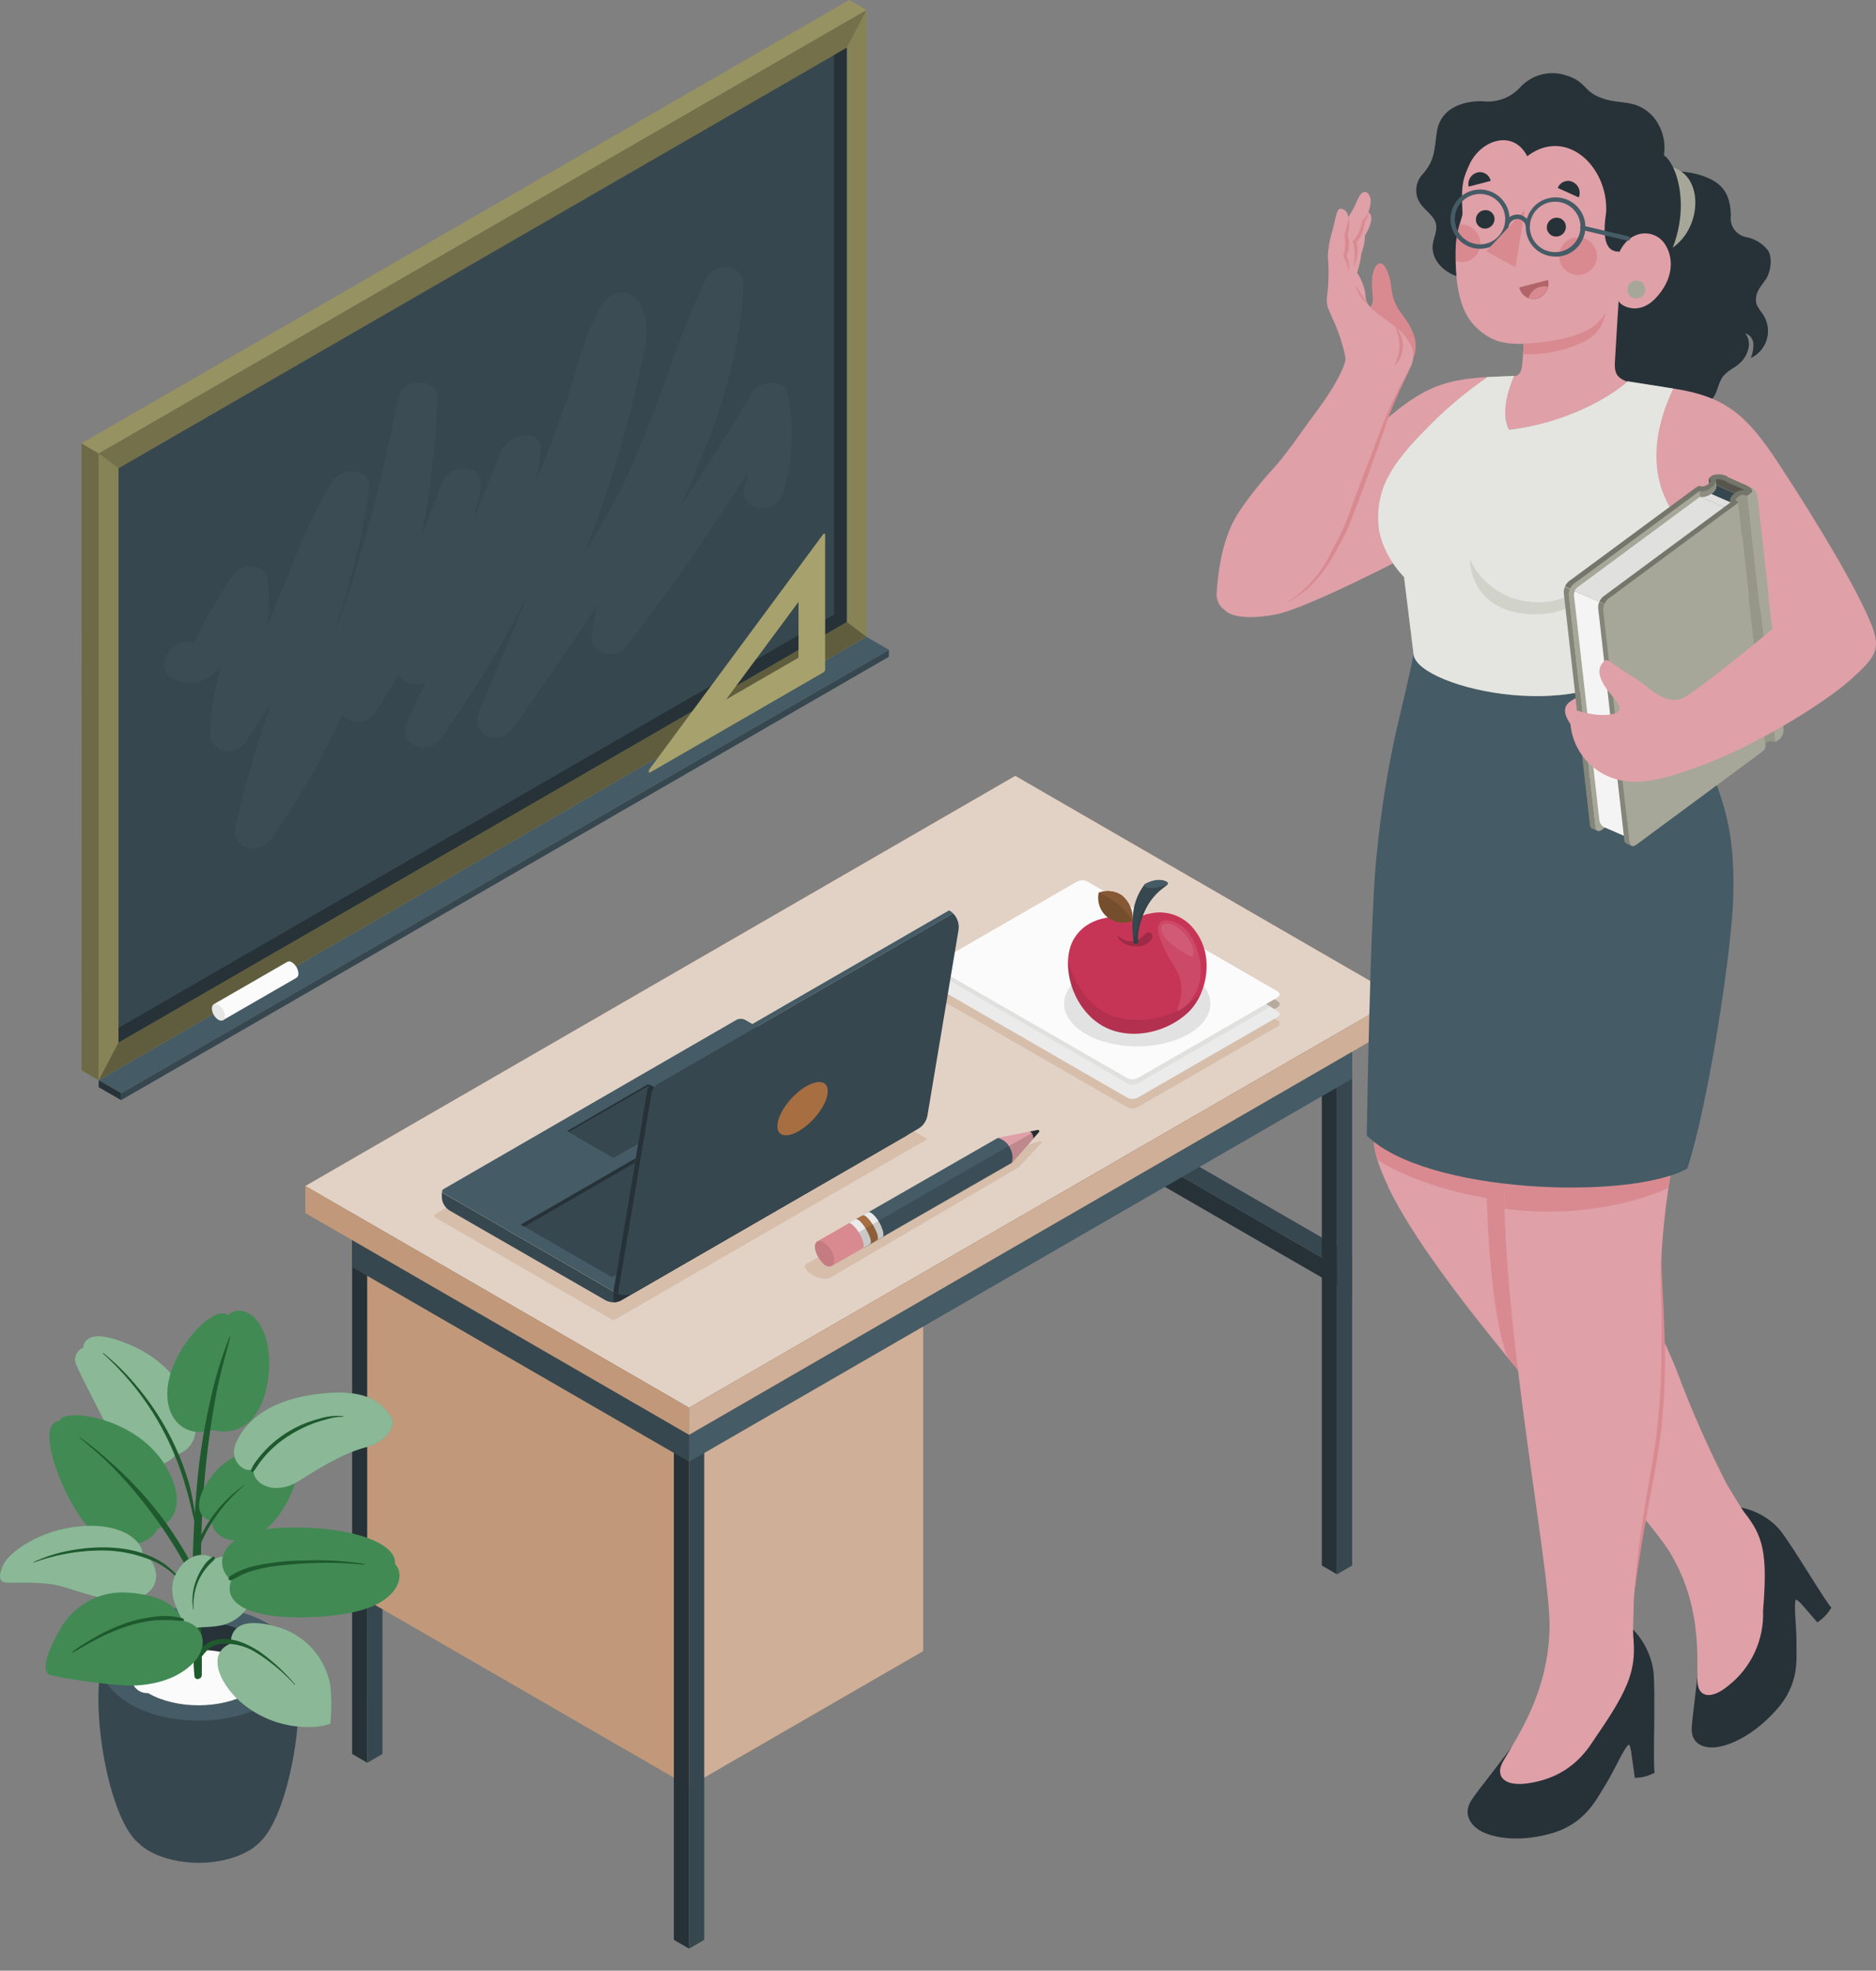 <?xml version="1.0" encoding="UTF-8"?> <svg xmlns="http://www.w3.org/2000/svg" width="79" height="83" viewBox="0 0 79 83" fill="none"><rect x="0" y="0" width="79" height="83" fill="#808080" stroke="none"/> <path d="M56.941 53.701L39.195 43.45V44.291L56.941 54.544V53.701Z" fill="#263238"></path> <path d="M56.941 52.858L39.195 42.607V43.45L56.941 53.701V52.858Z" fill="#37474F"></path> <path d="M29.017 75.237L38.876 69.541V53.597L29.017 59.29V75.237Z" fill="#A76E42"></path> <path opacity="0.45" d="M29.017 75.237L38.876 69.541V53.597L29.017 59.29V75.237Z" fill="white"></path> <path d="M29.017 60.43V82.072L28.377 81.701V60.059L29.017 60.43Z" fill="#263238"></path> <path d="M29.017 60.43V82.072L29.656 81.701V60.059L29.017 60.43Z" fill="#37474F"></path> <path d="M15.469 52.601V74.243L14.829 73.873V52.23L15.469 52.601Z" fill="#263238"></path> <path d="M15.467 52.601L15.469 74.243L16.106 73.873L16.108 52.23L15.467 52.601Z" fill="#37474F"></path> <path d="M56.302 44.662V66.305L55.662 65.936V44.294L56.302 44.662Z" fill="#263238"></path> <path d="M56.301 44.662V66.305L56.941 65.936V44.294L56.301 44.662Z" fill="#37474F"></path> <path d="M29.017 57.012V61.566L14.829 53.369V48.812L29.017 57.012Z" fill="#37474F"></path> <path d="M29.017 61.566L56.941 45.433V43.155L29.017 59.29V61.566Z" fill="#455B65"></path> <path d="M29.017 59.29L12.858 49.951L42.754 32.676L58.913 42.016L29.017 59.29Z" fill="#A76E42"></path> <path opacity="0.05" d="M29.017 59.29L12.858 49.951L42.754 32.676L58.913 42.016L29.017 59.29Z" fill="#030402"></path> <path opacity="0.7" d="M29.017 59.29L12.858 49.951L42.754 32.676L58.913 42.016L29.017 59.29Z" fill="white"></path> <path d="M12.858 49.951V51.09L29.017 60.429V59.29L12.858 49.951Z" fill="#A76E42"></path> <path opacity="0.3" d="M12.858 49.951V51.09L29.017 60.429V59.29L12.858 49.951Z" fill="white"></path> <path d="M29.017 60.43L58.913 43.155V42.016L29.017 59.29V60.43Z" fill="#A76E42"></path> <path opacity="0.45" d="M29.017 60.43L58.913 43.155V42.016L29.017 59.29V60.43Z" fill="white"></path> <path d="M28.377 74.869L15.469 67.408L15.467 53.737L28.377 61.198V74.869Z" fill="#A76E42"></path> <path opacity="0.3" d="M28.377 74.869L15.469 67.408L15.467 53.737L28.377 61.198V74.869Z" fill="white"></path> <g opacity="0.2"> <path d="M39.471 41.199L47.465 45.816C47.534 45.852 47.611 45.871 47.689 45.871C47.767 45.871 47.844 45.852 47.913 45.816L53.794 42.423C53.92 42.352 53.92 42.236 53.794 42.163L45.801 37.546C45.731 37.511 45.654 37.493 45.575 37.493C45.497 37.493 45.42 37.511 45.35 37.546L39.469 40.939C39.442 40.949 39.42 40.967 39.404 40.99C39.388 41.014 39.379 41.041 39.38 41.07C39.38 41.098 39.389 41.126 39.405 41.149C39.422 41.172 39.445 41.189 39.471 41.199Z" fill="#030402"></path> </g> <g opacity="0.2"> <path d="M39.471 42.025L47.465 46.63C47.534 46.667 47.611 46.685 47.689 46.685C47.767 46.685 47.844 46.667 47.913 46.63L53.794 43.237C53.822 43.228 53.846 43.21 53.862 43.187C53.879 43.163 53.888 43.135 53.888 43.106C53.888 43.077 53.879 43.049 53.862 43.026C53.846 43.002 53.822 42.984 53.794 42.975L45.801 38.37C45.731 38.335 45.654 38.317 45.575 38.317C45.497 38.317 45.42 38.335 45.35 38.37L39.469 41.763C39.442 41.773 39.418 41.791 39.401 41.814C39.385 41.838 39.376 41.866 39.376 41.895C39.377 41.924 39.386 41.952 39.403 41.975C39.42 41.999 39.444 42.016 39.471 42.025Z" fill="#A76E42"></path> </g> <path d="M39.471 41.611L47.465 46.228C47.534 46.264 47.611 46.283 47.689 46.283C47.767 46.283 47.844 46.264 47.913 46.228L53.794 42.835C53.92 42.764 53.92 42.648 53.794 42.575L45.801 37.97C45.731 37.935 45.654 37.917 45.576 37.917C45.498 37.917 45.42 37.935 45.35 37.97L39.469 41.363C39.446 41.375 39.427 41.393 39.414 41.415C39.401 41.437 39.394 41.462 39.394 41.488C39.394 41.514 39.401 41.538 39.415 41.56C39.429 41.582 39.448 41.599 39.471 41.611Z" fill="#EBEBEB"></path> <path d="M45.353 37.953L39.782 41.179L47.477 45.627C47.547 45.662 47.623 45.68 47.701 45.68C47.779 45.68 47.856 45.662 47.925 45.627L53.511 42.398L45.794 37.953C45.725 37.92 45.65 37.903 45.573 37.903C45.497 37.903 45.422 37.92 45.353 37.953Z" fill="#E0E0DF"></path> <path d="M39.471 40.799L47.465 45.404C47.535 45.439 47.611 45.457 47.689 45.457C47.767 45.457 47.844 45.439 47.913 45.404L53.794 42.011C53.92 41.938 53.92 41.822 53.794 41.751L45.801 37.134C45.731 37.097 45.654 37.078 45.576 37.078C45.497 37.078 45.42 37.097 45.35 37.134L39.469 40.527C39.438 40.533 39.409 40.55 39.389 40.575C39.369 40.6 39.358 40.632 39.358 40.664C39.358 40.696 39.37 40.727 39.39 40.752C39.411 40.776 39.44 40.793 39.471 40.799Z" fill="#FBFBFB"></path> <path opacity="0.2" d="M39.06 47.973L31.642 43.688C31.578 43.651 31.504 43.632 31.429 43.632C31.355 43.632 31.281 43.651 31.216 43.688L18.344 51.124C18.329 51.133 18.317 51.145 18.309 51.159C18.3 51.173 18.296 51.19 18.296 51.207C18.296 51.224 18.3 51.24 18.309 51.255C18.317 51.269 18.329 51.281 18.344 51.289L25.834 55.616L39.06 47.973Z" fill="#A76E42"></path> <path d="M38.507 47.072V47.239C38.507 47.359 38.475 47.478 38.415 47.582C38.355 47.686 38.268 47.773 38.163 47.833L26.173 54.758C26.07 54.819 25.951 54.851 25.831 54.85C25.711 54.849 25.592 54.818 25.488 54.758L18.947 50.993C18.843 50.933 18.757 50.846 18.697 50.742C18.637 50.638 18.606 50.52 18.606 50.4V50.169C18.605 50.185 18.609 50.2 18.617 50.213C18.625 50.226 18.636 50.237 18.649 50.245L25.824 54.392L38.507 47.072Z" fill="#37474F"></path> <path d="M25.834 54.392V54.85C25.954 54.849 26.071 54.817 26.175 54.758L38.163 47.833C38.268 47.773 38.354 47.686 38.415 47.582C38.475 47.478 38.507 47.359 38.507 47.239V47.072L25.834 54.392Z" fill="#263238"></path> <path d="M38.507 47.072L31.398 42.966C31.336 42.929 31.266 42.909 31.194 42.909C31.123 42.909 31.052 42.929 30.991 42.966L18.664 50.089C18.65 50.097 18.639 50.109 18.631 50.123C18.623 50.137 18.619 50.152 18.619 50.168C18.619 50.184 18.623 50.2 18.631 50.213C18.639 50.227 18.65 50.239 18.664 50.247L25.839 54.394L38.507 47.072Z" fill="#455B65"></path> <path d="M25.768 53.788L21.934 51.578L33.144 45.099L36.998 47.302L25.768 53.788Z" fill="#37474F"></path> <path d="M36.998 47.302L36.853 47.384L33.144 45.268L22.082 51.663L21.934 51.578L33.144 45.099L36.998 47.302Z" fill="#263238"></path> <path d="M23.884 47.634L23.954 47.675L25.834 48.761L29.174 46.829L29.244 46.791L27.294 45.663L23.884 47.634Z" fill="#263238"></path> <path d="M23.954 47.675L25.834 48.761L29.174 46.829L27.294 45.743L23.954 47.675Z" fill="#37474F"></path> <path d="M26.028 54.494C26.14 54.537 26.262 54.555 26.382 54.546C26.503 54.536 26.62 54.501 26.725 54.44L38.662 47.544C38.766 47.485 38.855 47.403 38.923 47.305C38.991 47.207 39.037 47.095 39.057 46.977L40.363 39.179C40.37 39.136 40.374 39.091 40.375 39.046C40.374 38.938 40.353 38.832 40.311 38.732C40.27 38.633 40.209 38.543 40.133 38.467L27.728 45.634C27.651 45.679 27.586 45.74 27.535 45.812C27.485 45.885 27.452 45.969 27.437 46.056L26.028 54.494Z" fill="#37474F"></path> <path d="M25.834 54.394L25.916 54.44C25.952 54.461 25.989 54.479 26.027 54.493L27.44 46.056C27.454 45.969 27.487 45.885 27.538 45.812C27.588 45.739 27.654 45.679 27.73 45.634L40.135 38.467C40.084 38.418 40.028 38.376 39.968 38.341L27.539 45.523C27.462 45.567 27.397 45.627 27.346 45.7C27.296 45.772 27.263 45.855 27.248 45.942L25.834 54.394Z" fill="#455B65"></path> <path d="M27.554 45.794L27.362 45.683C27.304 45.759 27.265 45.848 27.248 45.942L25.834 54.394L25.916 54.44C25.952 54.461 25.989 54.479 26.027 54.494L27.44 46.056C27.455 45.961 27.494 45.87 27.554 45.794Z" fill="#263238"></path> <path d="M32.75 47.295C32.837 46.774 33.375 46.083 33.961 45.748C34.547 45.414 34.93 45.566 34.845 46.09C34.76 46.614 34.22 47.302 33.634 47.639C33.047 47.976 32.662 47.818 32.75 47.295Z" fill="#A76E42"></path> <path opacity="0.1" d="M50.062 41.002C51.273 41.705 51.273 42.842 50.062 43.545C48.85 44.248 46.913 44.245 45.714 43.545C44.515 42.844 44.502 41.705 45.714 41.002C46.925 40.299 48.863 40.302 50.062 41.002Z" fill="#030402"></path> <path d="M48.432 38.474C48.792 38.392 49.168 38.422 49.511 38.558C49.855 38.694 50.149 38.931 50.355 39.238C51.125 40.273 50.839 41.8 50.113 42.561C49.185 43.516 47.516 43.877 46.358 43.164C45.079 42.377 44.643 40.498 45.232 39.529C45.82 38.559 47.012 38.578 47.334 38.649C47.809 38.765 48.078 38.52 48.432 38.474Z" fill="#C73556"></path> <path opacity="0.1" d="M46.925 42.815C47.569 42.998 48.25 43.001 48.895 42.825C49.54 42.648 50.125 42.297 50.585 41.812C50.471 42.089 50.307 42.343 50.101 42.561C49.173 43.516 47.504 43.877 46.346 43.164C45.893 42.859 45.527 42.441 45.286 41.95C45.044 41.46 44.936 40.915 44.97 40.37C44.977 40.639 45.51 42.357 46.925 42.815Z" fill="#030402"></path> <g opacity="0.1"> <path d="M48.974 38.784C49.26 38.704 49.727 38.884 50.023 39.235C50.372 39.713 50.562 40.289 50.566 40.881C50.585 41.931 49.706 42.648 49.597 42.578C49.488 42.507 50.081 41.71 49.488 40.774C48.894 39.839 48.507 38.922 48.974 38.784Z" fill="white"></path> </g> <g opacity="0.1"> <path d="M49.229 38.906C49.544 38.949 49.975 39.359 50.127 39.676C50.24 39.854 50.281 40.068 50.241 40.275C50.171 40.362 49.461 39.89 49.217 39.662C48.87 39.342 48.722 38.835 49.229 38.906Z" fill="white"></path> </g> <path opacity="0.2" d="M48.129 39.432C48.262 39.276 48.4 39.189 48.514 39.359C48.628 39.529 48.272 39.909 47.773 39.861C47.274 39.812 47.066 39.541 47.046 39.376C47.2 39.541 47.412 39.638 47.637 39.647C47.821 39.634 47.995 39.558 48.129 39.432Z" fill="#030402"></path> <path d="M47.751 39.742C47.676 39.309 47.665 38.867 47.719 38.431C47.771 37.998 47.939 37.588 48.204 37.243C48.352 37.152 48.517 37.093 48.688 37.068C48.931 37.027 49.243 37.134 49.173 37.24C49.102 37.347 48.78 37.483 48.446 37.951C48.112 38.418 47.848 39.252 47.933 39.705C47.908 39.727 47.878 39.741 47.846 39.747C47.815 39.754 47.782 39.752 47.751 39.742Z" fill="#37474F"></path> <path d="M48.216 37.226H48.236C48.378 37.151 48.532 37.101 48.691 37.078C48.858 37.045 49.032 37.078 49.175 37.17C49.197 37.202 49.154 37.257 48.933 37.328C48.728 37.398 48.51 37.419 48.296 37.388C48.216 37.362 48.153 37.286 48.216 37.226Z" fill="#455B65"></path> <path opacity="0.1" d="M47.92 38.923C48.005 38.348 48.49 37.793 48.843 37.522C48.699 37.646 48.568 37.787 48.456 37.941C48.112 38.409 47.857 39.243 47.942 39.696C47.917 39.719 47.885 39.734 47.852 39.741C47.818 39.747 47.783 39.744 47.751 39.732C47.727 39.599 47.71 39.465 47.7 39.33C47.753 39.555 47.84 39.461 47.92 38.923Z" fill="#030402"></path> <path d="M47.688 38.784C47.512 38.856 47.32 38.879 47.132 38.85C46.944 38.821 46.768 38.741 46.622 38.619C46.476 38.497 46.366 38.338 46.304 38.158C46.242 37.978 46.229 37.785 46.269 37.599C46.427 37.539 46.598 37.519 46.767 37.538C46.935 37.558 47.097 37.618 47.237 37.713C47.393 37.842 47.515 38.007 47.593 38.194C47.672 38.38 47.704 38.583 47.688 38.784Z" fill="#A76E42"></path> <path opacity="0.3" d="M47.688 38.784C47.512 38.856 47.32 38.879 47.132 38.85C46.944 38.821 46.768 38.741 46.622 38.619C46.476 38.497 46.366 38.338 46.304 38.158C46.242 37.978 46.229 37.785 46.269 37.599C46.427 37.539 46.598 37.519 46.767 37.538C46.935 37.558 47.097 37.618 47.237 37.713C47.393 37.842 47.515 38.007 47.593 38.194C47.672 38.38 47.704 38.583 47.688 38.784Z" fill="#030402"></path> <path d="M46.278 37.599C46.437 37.539 46.608 37.519 46.776 37.538C46.945 37.558 47.106 37.618 47.247 37.713C47.402 37.842 47.524 38.007 47.603 38.194C47.681 38.38 47.714 38.583 47.697 38.784C47.261 38.001 46.278 37.599 46.278 37.599Z" fill="#A76E42"></path> <path opacity="0.2" d="M46.278 37.599C46.437 37.539 46.608 37.519 46.776 37.538C46.945 37.558 47.106 37.618 47.247 37.713C47.402 37.842 47.524 38.007 47.603 38.194C47.681 38.38 47.714 38.583 47.697 38.784C47.261 38.001 46.278 37.599 46.278 37.599Z" fill="#030402"></path> <path opacity="0.2" d="M33.978 53.223C33.614 53.408 34.528 54.052 34.981 53.803L42.889 49.168L43.839 48.165C43.85 48.155 43.857 48.142 43.859 48.128C43.861 48.114 43.859 48.099 43.851 48.087C43.843 48.075 43.832 48.066 43.818 48.061C43.804 48.057 43.789 48.057 43.776 48.063L41.942 48.62L33.978 53.223Z" fill="#A76E42"></path> <path d="M42.015 47.92L43.711 47.59C43.721 47.589 43.732 47.59 43.742 47.595C43.752 47.6 43.76 47.608 43.765 47.617C43.77 47.627 43.772 47.638 43.771 47.648C43.77 47.659 43.766 47.669 43.759 47.678L42.616 48.972L42.015 47.92Z" fill="#DFA0A7"></path> <path d="M43.749 47.678C43.756 47.669 43.761 47.659 43.762 47.648C43.763 47.638 43.76 47.627 43.755 47.617C43.75 47.608 43.742 47.6 43.732 47.595C43.722 47.59 43.712 47.589 43.701 47.59L43.371 47.656C43.417 47.684 43.453 47.723 43.477 47.771C43.501 47.819 43.512 47.872 43.507 47.925V47.954L43.749 47.678Z" fill="#263238"></path> <path d="M36.322 52.579L36.461 52.499L36.628 52.404L42.606 48.972C42.662 48.786 42.646 48.586 42.56 48.412C42.515 48.294 42.443 48.188 42.348 48.103C42.254 48.019 42.14 47.958 42.017 47.927L36.041 51.357L35.722 51.539C35.935 51.427 36.536 52.467 36.322 52.579Z" fill="#455B65"></path> <path d="M36.848 52.278L37.156 52.101C37.248 52.053 37.194 51.83 37.088 51.599C36.947 51.292 36.671 50.993 36.55 51.059L36.325 51.19L36.245 51.236C36.364 51.173 36.642 51.478 36.783 51.776C36.884 51.999 36.935 52.213 36.858 52.261L36.848 52.278Z" fill="#EBEBEB"></path> <path d="M36.926 52.235C37.136 52.121 36.531 51.081 36.32 51.192L36.013 51.369C36.223 51.255 36.829 52.298 36.616 52.409L36.926 52.235Z" fill="#A76E42"></path> <path d="M36.322 52.579L36.628 52.404C36.836 52.295 36.259 51.284 36.041 51.352H36.027L35.722 51.529C35.935 51.427 36.536 52.467 36.322 52.579Z" fill="#EBEBEB"></path> <path opacity="0.15" d="M43.759 47.619L43.701 47.59L42.49 48.259L36.167 51.895C36.155 51.876 36.146 51.876 36.138 51.895C36.318 52.176 36.453 52.528 36.335 52.591L36.473 52.511L36.64 52.416L42.618 48.984L43.761 47.69C43.77 47.68 43.774 47.667 43.773 47.654C43.773 47.641 43.768 47.629 43.759 47.619Z" fill="#030402"></path> <path d="M35.032 53.318L36.323 52.579C36.415 52.53 36.364 52.31 36.26 52.079C36.119 51.774 35.843 51.473 35.722 51.534L34.426 52.278C34.167 52.426 34.404 52.986 34.692 53.248C34.735 53.292 34.791 53.323 34.851 53.336C34.912 53.348 34.974 53.342 35.032 53.318Z" fill="#D98A90"></path> <path opacity="0.1" d="M35.109 52.918C35.076 52.778 35.012 52.647 34.92 52.536C34.828 52.425 34.712 52.337 34.581 52.278C34.549 52.267 34.514 52.264 34.481 52.268C34.447 52.273 34.415 52.285 34.387 52.305C34.193 52.487 34.419 52.998 34.692 53.236C34.733 53.281 34.786 53.313 34.845 53.328C34.904 53.344 34.967 53.341 35.024 53.32C35.121 53.265 35.157 53.114 35.109 52.918Z" fill="#030402"></path> <path d="M37.432 27.662L5.101 46.335V46.041L37.432 27.368V27.662Z" fill="#37474F"></path> <path d="M36.489 26.823L37.432 27.368L5.101 46.041L4.157 45.497L36.489 26.823Z" fill="#455B65"></path> <path d="M4.157 45.497L5.101 46.041V46.335L4.157 45.791V45.497Z" fill="#263238"></path> <path d="M36.489 26.823L4.157 45.497V19.092L36.489 0.418V26.823Z" fill="#A7A26D"></path> <g opacity="0.2"> <path d="M36.489 26.823L4.157 45.497V19.092L36.489 0.418V26.823Z" fill="#030402"></path> </g> <path d="M4.991 43.905V19.723L35.657 2.012V26.194L4.991 43.905Z" fill="#37474F"></path> <path d="M4.991 43.29V43.903L35.655 26.194V2.01L35.121 2.32V25.887L4.991 43.29Z" fill="#263238"></path> <g opacity="0.3"> <path d="M4.991 43.905L4.157 45.497L36.489 26.823L35.657 26.194L4.991 43.905Z" fill="#030402"></path> </g> <g opacity="0.15"> <path d="M35.657 2.012L36.489 0.418L4.157 19.092L4.991 19.723L35.657 2.012Z" fill="#030402"></path> </g> <path d="M3.431 18.674L4.157 19.092V45.497L3.433 45.079L3.431 18.674Z" fill="#A7A26D"></path> <g opacity="0.35"> <path d="M3.431 18.674L4.157 19.092V45.497L3.433 45.079L3.431 18.674Z" fill="#030402"></path> </g> <path d="M36.489 0.418L35.765 0L3.431 18.674L4.157 19.092L36.489 0.418Z" fill="#A7A26D"></path> <g opacity="0.1"> <path d="M36.489 0.418L35.765 0L3.431 18.674L4.157 19.092L36.489 0.418Z" fill="#030402"></path> </g> <path opacity="0.03" d="M8.189 27.099C8.065 27.045 9.598 24.521 9.708 24.335C10.047 23.747 11.141 23.642 11.259 24.356C11.359 25.037 11.35 25.729 11.235 26.407C12.107 24.366 12.811 22.255 13.961 20.319C14.362 19.642 15.653 19.698 15.543 20.553C15.273 22.656 14.7 24.71 14.05 26.763C15.277 23.464 16.119 20.036 16.766 16.784C16.95 15.861 18.475 15.892 18.433 16.813C18.347 18.759 18.115 20.697 17.74 22.609C18.034 21.872 18.318 21.131 18.597 20.388C18.977 19.377 20.496 19.56 20.235 20.636L19.937 21.853C20.339 20.905 20.728 19.953 21.106 18.997C21.423 18.191 22.912 18.017 22.773 19.026C22.773 19.1 22.751 19.172 22.74 19.247V19.262C22.687 19.624 22.625 19.982 22.554 20.34C23.014 19.199 23.442 18.051 23.849 16.895C24.315 15.571 24.592 14.012 25.378 12.797C25.736 12.242 26.491 12.134 26.845 12.631C27.529 13.596 27.12 14.834 26.861 15.997C26.475 17.706 25.998 19.392 25.432 21.05C25.179 21.797 24.91 22.54 24.633 23.282C25.078 22.547 25.506 21.806 25.91 21.052C27.532 18.022 28.27 14.803 29.724 11.737C30.093 10.959 31.336 11.184 31.307 11.971C31.218 14.364 30.575 16.684 29.652 18.994C29.335 19.785 28.994 20.57 28.648 21.352C29.694 19.79 30.688 18.203 31.632 16.591C31.979 15.995 33.051 15.906 33.183 16.612C33.449 17.981 33.383 19.393 32.991 20.731C32.693 21.766 31.054 21.528 31.352 20.481C31.41 20.274 31.458 20.079 31.499 19.885C29.913 22.406 28.203 24.858 26.369 27.241C25.912 27.835 24.869 27.509 24.921 26.827C24.959 26.362 25.041 25.901 25.167 25.451C24.044 27.196 22.844 28.902 21.65 30.603C20.997 31.53 19.751 30.957 20.183 29.943C20.883 28.308 21.576 26.67 22.234 25.022C21.189 27.109 19.985 29.112 18.632 31.013C17.987 31.926 16.694 31.369 17.165 30.355C17.422 29.803 17.676 29.251 17.929 28.699C17.835 28.756 17.73 28.795 17.621 28.812C17.512 28.829 17.401 28.823 17.294 28.797C17.187 28.77 17.087 28.722 16.998 28.656C16.91 28.59 16.836 28.506 16.781 28.411C16.489 28.926 16.185 29.446 15.854 29.945C15.44 30.566 14.733 30.539 14.418 30.09C13.599 31.903 12.612 33.635 11.47 35.265C10.908 36.058 9.714 35.78 9.919 34.809C10.328 33.022 10.836 31.258 11.441 29.527C11.096 30.151 10.71 30.752 10.285 31.326C9.807 31.965 8.837 31.557 8.837 30.912C8.824 29.99 9.062 29.049 9.288 28.119C8.752 28.663 8.109 28.947 7.327 28.608C6.379 28.194 7.236 26.689 8.189 27.099Z" fill="white"></path> <path d="M27.374 32.536L34.689 28.31C34.707 28.297 34.721 28.28 34.731 28.26C34.741 28.241 34.747 28.22 34.747 28.198V22.524C34.747 22.464 34.7 22.453 34.66 22.507L27.343 32.406C27.291 32.477 27.32 32.57 27.374 32.536ZM30.575 29.463L33.626 25.349V27.701L30.575 29.463Z" fill="#A7A26D"></path> <path d="M12.567 41.003C12.562 40.908 12.534 40.815 12.486 40.733C12.438 40.65 12.372 40.581 12.292 40.529C12.264 40.509 12.232 40.497 12.198 40.493C12.164 40.49 12.13 40.496 12.099 40.51L8.996 42.299L9.383 42.971L12.486 41.181C12.514 41.161 12.537 41.134 12.551 41.103C12.565 41.072 12.57 41.037 12.567 41.003Z" fill="#FBFBFB"></path> <path d="M9.195 42.317C9.274 42.37 9.34 42.441 9.388 42.523C9.436 42.606 9.464 42.698 9.47 42.794C9.47 42.967 9.346 43.04 9.195 42.951C9.115 42.899 9.049 42.829 9.002 42.746C8.954 42.664 8.927 42.572 8.922 42.477C8.922 42.301 9.044 42.23 9.195 42.317Z" fill="#E7E6E6"></path> <path d="M5.717 77.52C4.302 76.066 3.471 70.006 4.852 68.838H11.877C13.255 69.994 12.424 76.056 11.012 77.518L10.973 77.559L10.925 77.605C10.884 77.646 10.842 77.683 10.796 77.722L10.762 77.748C10.729 77.775 10.695 77.804 10.656 77.831C10.597 77.873 10.536 77.912 10.472 77.947C9.309 78.628 7.422 78.628 6.259 77.947C6.196 77.911 6.134 77.872 6.075 77.828C6.039 77.804 6.007 77.777 5.976 77.753L5.935 77.719C5.891 77.683 5.85 77.646 5.811 77.608L5.756 77.554L5.717 77.52Z" fill="#37474F"></path> <path d="M11.261 68.37C12.863 69.306 12.863 70.823 11.261 71.764C9.66 72.704 7.064 72.699 5.463 71.764C3.861 70.828 3.859 69.311 5.463 68.37C7.066 67.43 9.66 67.435 11.261 68.37Z" fill="#455B65"></path> <path d="M10.491 68.821C11.666 69.507 11.666 70.622 10.491 71.308C9.316 71.994 7.408 71.996 6.233 71.308C5.058 70.62 5.056 69.507 6.233 68.821C7.41 68.135 9.314 68.133 10.491 68.821Z" fill="#263238"></path> <path d="M6.233 70.001C7.407 69.315 9.314 69.315 10.491 70.001C10.58 69.996 10.669 70.009 10.753 70.039C10.837 70.07 10.914 70.117 10.979 70.178C11.044 70.239 11.096 70.313 11.131 70.395C11.167 70.477 11.185 70.565 11.185 70.655C11.185 70.744 11.167 70.832 11.131 70.914C11.096 70.996 11.044 71.07 10.979 71.131C10.914 71.192 10.837 71.24 10.753 71.27C10.669 71.3 10.58 71.313 10.491 71.308C9.314 71.996 7.407 71.996 6.233 71.308C6.144 71.313 6.054 71.3 5.97 71.27C5.886 71.24 5.81 71.192 5.745 71.131C5.68 71.07 5.628 70.996 5.592 70.914C5.557 70.832 5.539 70.744 5.539 70.655C5.539 70.565 5.557 70.477 5.592 70.395C5.628 70.313 5.68 70.239 5.745 70.178C5.81 70.117 5.886 70.07 5.97 70.039C6.054 70.009 6.144 69.996 6.233 70.001Z" fill="#FBFBFB"></path> <path d="M7.4 61.278C6.916 61.877 5.503 62.141 4.794 60.672C4.128 59.298 3.425 58.006 3.212 57.489C3.181 57.423 3.164 57.351 3.161 57.277C3.159 57.204 3.172 57.131 3.199 57.063C3.227 56.994 3.268 56.933 3.32 56.881C3.372 56.829 3.434 56.789 3.503 56.762C3.503 56.762 3.486 55.979 4.845 56.406C6.204 56.833 7.199 57.565 7.872 58.818C8.546 60.071 8.27 61.035 7.4 61.278Z" fill="#2C7D41"></path> <path opacity="0.45" d="M7.4 61.278C6.916 61.877 5.503 62.141 4.794 60.672C4.128 59.298 3.425 58.006 3.212 57.489C3.181 57.423 3.164 57.351 3.161 57.277C3.159 57.204 3.172 57.131 3.199 57.063C3.227 56.994 3.268 56.933 3.32 56.881C3.372 56.829 3.434 56.789 3.503 56.762C3.503 56.762 3.486 55.979 4.845 56.406C6.204 56.833 7.199 57.565 7.872 58.818C8.546 60.071 8.27 61.035 7.4 61.278Z" fill="white"></path> <path d="M8.124 63.234C8.079 62.971 8.021 62.711 7.95 62.454C7.802 61.945 7.616 61.447 7.395 60.965C6.946 59.983 6.359 59.071 5.651 58.255C5.256 57.791 4.818 57.365 4.343 56.983C4.329 56.983 4.321 57.002 4.343 57.012C5.145 57.734 5.845 58.562 6.424 59.472C6.985 60.367 7.427 61.331 7.739 62.34C7.826 62.623 7.909 62.907 7.981 63.193C8.054 63.479 8.112 63.779 8.185 64.07C8.185 64.099 8.238 64.114 8.238 64.07C8.221 63.789 8.183 63.51 8.124 63.234Z" fill="#2C7D41"></path> <path opacity="0.3" d="M8.124 63.234C8.079 62.971 8.021 62.711 7.95 62.454C7.802 61.945 7.616 61.447 7.395 60.965C6.946 59.983 6.359 59.071 5.651 58.255C5.256 57.791 4.818 57.365 4.343 56.983C4.329 56.983 4.321 57.002 4.343 57.012C5.145 57.734 5.845 58.562 6.424 59.472C6.985 60.367 7.427 61.331 7.739 62.34C7.826 62.623 7.909 62.907 7.981 63.193C8.054 63.479 8.112 63.779 8.185 64.07C8.185 64.099 8.238 64.114 8.238 64.07C8.221 63.789 8.183 63.51 8.124 63.234Z" fill="#030402"></path> <path d="M8.943 60.226C7.708 60.609 6.792 59.644 7.109 58.132C7.427 56.619 9.013 54.937 9.614 55.39C9.99 55.015 10.825 55.148 11.203 56.377C11.581 57.606 11.237 60.762 8.943 60.226Z" fill="#2C7D41"></path> <path opacity="0.1" d="M8.943 60.226C7.708 60.609 6.792 59.644 7.109 58.132C7.427 56.619 9.013 54.937 9.614 55.39C9.99 55.015 10.825 55.148 11.203 56.377C11.581 57.606 11.237 60.762 8.943 60.226Z" fill="white"></path> <path d="M9.667 56.309C9.317 57.191 9.043 58.1 8.846 59.029C8.633 59.967 8.471 60.917 8.362 61.874C8.164 63.725 8.083 65.588 8.119 67.449C8.119 67.965 8.127 68.479 8.141 68.993C8.141 69.524 8.141 70.059 8.187 70.588C8.204 70.789 8.492 70.736 8.497 70.549C8.514 69.623 8.463 68.692 8.454 67.767C8.444 66.841 8.454 65.934 8.471 65.018C8.503 63.15 8.671 61.287 8.972 59.443C9.059 58.931 9.156 58.42 9.277 57.913C9.398 57.407 9.556 56.854 9.696 56.326C9.701 56.309 9.679 56.282 9.667 56.309Z" fill="#2C7D41"></path> <path opacity="0.3" d="M9.667 56.309C9.317 57.191 9.043 58.1 8.846 59.029C8.633 59.967 8.471 60.917 8.362 61.874C8.164 63.725 8.083 65.588 8.119 67.449C8.119 67.965 8.127 68.479 8.141 68.993C8.141 69.524 8.141 70.059 8.187 70.588C8.204 70.789 8.492 70.736 8.497 70.549C8.514 69.623 8.463 68.692 8.454 67.767C8.444 66.841 8.454 65.934 8.471 65.018C8.503 63.15 8.671 61.287 8.972 59.443C9.059 58.931 9.156 58.42 9.277 57.913C9.398 57.407 9.556 56.854 9.696 56.326C9.701 56.309 9.679 56.282 9.667 56.309Z" fill="#030402"></path> <path d="M6.647 64.373C6.291 65.1 5.084 65.386 3.982 64.558C2.88 63.728 1.318 59.911 2.51 59.85C2.602 59.257 6.061 59.659 7.175 62.126C8.006 63.913 6.647 64.373 6.647 64.373Z" fill="#2C7D41"></path> <path opacity="0.1" d="M6.647 64.373C6.291 65.1 5.084 65.386 3.982 64.558C2.88 63.728 1.318 59.911 2.51 59.85C2.602 59.257 6.061 59.659 7.175 62.126C8.006 63.913 6.647 64.373 6.647 64.373Z" fill="white"></path> <path d="M8.095 65.975C7.991 65.742 7.873 65.516 7.742 65.297C7.475 64.851 7.189 64.418 6.882 63.998C6.248 63.146 5.529 62.361 4.736 61.656C4.303 61.254 3.845 60.88 3.365 60.536C3.35 60.536 3.348 60.558 3.365 60.563C3.755 60.893 4.147 61.212 4.513 61.566C4.879 61.92 5.252 62.325 5.596 62.727C6.254 63.502 6.851 64.326 7.383 65.192C7.533 65.435 7.671 65.694 7.824 65.939C7.977 66.184 8.163 66.424 8.309 66.698C8.328 66.734 8.386 66.737 8.364 66.683C8.27 66.448 8.192 66.208 8.095 65.975Z" fill="#2C7D41"></path> <path opacity="0.3" d="M8.095 65.975C7.991 65.742 7.873 65.516 7.742 65.297C7.475 64.851 7.189 64.418 6.882 63.998C6.248 63.146 5.529 62.361 4.736 61.656C4.303 61.254 3.845 60.88 3.365 60.536C3.35 60.536 3.348 60.558 3.365 60.563C3.755 60.893 4.147 61.212 4.513 61.566C4.879 61.92 5.252 62.325 5.596 62.727C6.254 63.502 6.851 64.326 7.383 65.192C7.533 65.435 7.671 65.694 7.824 65.939C7.977 66.184 8.163 66.424 8.309 66.698C8.328 66.734 8.386 66.737 8.364 66.683C8.27 66.448 8.192 66.208 8.095 65.975Z" fill="#030402"></path> <path d="M8.909 64.056C8.202 63.896 8.168 63.047 9.05 62.005C9.932 60.963 12.155 60.51 12.262 60.948C12.746 60.948 12.746 62.497 11.661 63.92C10.576 65.343 8.975 65.013 8.909 64.056Z" fill="#2C7D41"></path> <path opacity="0.1" d="M8.909 64.056C8.202 63.896 8.168 63.047 9.05 62.005C9.932 60.963 12.155 60.51 12.262 60.948C12.746 60.948 12.746 62.497 11.661 63.92C10.576 65.343 8.975 65.013 8.909 64.056Z" fill="white"></path> <path d="M10.292 62.543C9.358 63.193 8.644 64.113 8.248 65.18C8.226 65.241 8.33 65.331 8.354 65.265C8.754 64.209 9.422 63.276 10.292 62.558C10.292 62.558 10.3 62.536 10.292 62.543Z" fill="#2C7D41"></path> <path opacity="0.3" d="M10.292 62.543C9.358 63.193 8.644 64.113 8.248 65.18C8.226 65.241 8.33 65.331 8.354 65.265C8.754 64.209 9.422 63.276 10.292 62.558C10.292 62.558 10.3 62.536 10.292 62.543Z" fill="#030402"></path> <path d="M9.716 69.221C8.747 69.616 9.156 70.782 10.111 71.667C10.935 72.383 11.996 72.765 13.088 72.738C13.368 72.739 13.646 72.694 13.911 72.602C13.97 72.064 13.97 71.521 13.911 70.983C13.806 70.391 13.532 69.842 13.123 69.402C12.714 68.961 12.187 68.648 11.605 68.499C10.082 68.089 9.716 68.642 9.716 69.221Z" fill="#2C7D41"></path> <path opacity="0.45" d="M9.716 69.221C8.747 69.616 9.156 70.782 10.111 71.667C10.935 72.383 11.996 72.765 13.088 72.738C13.368 72.739 13.646 72.694 13.911 72.602C13.97 72.064 13.97 71.521 13.911 70.983C13.806 70.391 13.532 69.842 13.123 69.402C12.714 68.961 12.187 68.648 11.605 68.499C10.082 68.089 9.716 68.642 9.716 69.221Z" fill="white"></path> <path d="M12.421 70.944C11.985 70.42 11.481 69.955 10.925 69.56C10.367 69.192 9.626 68.879 8.958 69.107C8.698 69.197 8.296 69.454 8.345 69.776C8.345 69.808 8.408 69.885 8.444 69.841C8.547 69.693 8.666 69.556 8.798 69.432C8.951 69.319 9.132 69.25 9.321 69.233C9.799 69.199 10.276 69.307 10.692 69.543C11.332 69.93 11.912 70.407 12.414 70.961C12.414 70.961 12.426 70.952 12.421 70.944Z" fill="#2C7D41"></path> <path opacity="0.3" d="M12.421 70.944C11.985 70.42 11.481 69.955 10.925 69.56C10.367 69.192 9.626 68.879 8.958 69.107C8.698 69.197 8.296 69.454 8.345 69.776C8.345 69.808 8.408 69.885 8.444 69.841C8.547 69.693 8.666 69.556 8.798 69.432C8.951 69.319 9.132 69.25 9.321 69.233C9.799 69.199 10.276 69.307 10.692 69.543C11.332 69.93 11.912 70.407 12.414 70.961C12.414 70.961 12.426 70.952 12.421 70.944Z" fill="#030402"></path> <path d="M5.998 65.399C5.998 64.984 5.256 64.133 3.423 64.279C1.589 64.424 0.383 65.435 0.174 65.832C-0.034 66.23 -0.104 66.625 0.24 66.657C0.584 66.688 1.727 66.591 2.526 66.797C3.326 67.003 5.012 67.73 5.981 67.243C6.95 66.756 6.579 65.704 5.998 65.399Z" fill="#2C7D41"></path> <path opacity="0.45" d="M5.998 65.399C5.998 64.984 5.256 64.133 3.423 64.279C1.589 64.424 0.383 65.435 0.174 65.832C-0.034 66.23 -0.104 66.625 0.24 66.657C0.584 66.688 1.727 66.591 2.526 66.797C3.326 67.003 5.012 67.73 5.981 67.243C6.95 66.756 6.579 65.704 5.998 65.399Z" fill="white"></path> <path d="M7.62 66.555C6.574 65.125 4.532 65.006 2.936 65.306C2.41 65.404 1.898 65.567 1.412 65.791C1.412 65.791 1.412 65.813 1.412 65.811C2.246 65.506 3.124 65.336 4.011 65.306C4.887 65.263 5.761 65.429 6.559 65.791C6.951 65.987 7.299 66.259 7.584 66.591C7.618 66.613 7.642 66.572 7.62 66.555Z" fill="#2C7D41"></path> <path opacity="0.3" d="M7.62 66.555C6.574 65.125 4.532 65.006 2.936 65.306C2.41 65.404 1.898 65.567 1.412 65.791C1.412 65.791 1.412 65.813 1.412 65.811C2.246 65.506 3.124 65.336 4.011 65.306C4.887 65.263 5.761 65.429 6.559 65.791C6.951 65.987 7.299 66.259 7.584 66.591C7.618 66.613 7.642 66.572 7.62 66.555Z" fill="#030402"></path> <path d="M10.67 61.874C10.643 62.575 11.639 62.982 12.586 62.376C13.533 61.77 14.541 61.178 15.428 60.948C16.314 60.718 16.731 59.998 16.452 59.649C16.174 59.3 15.726 58.418 13.4 58.706C11.075 58.995 10.251 60.042 9.931 60.783C9.612 61.525 10.312 62.075 10.67 61.874Z" fill="#2C7D41"></path> <path opacity="0.45" d="M10.67 61.874C10.643 62.575 11.639 62.982 12.586 62.376C13.533 61.77 14.541 61.178 15.428 60.948C16.314 60.718 16.731 59.998 16.452 59.649C16.174 59.3 15.726 58.418 13.4 58.706C11.075 58.995 10.251 60.042 9.931 60.783C9.612 61.525 10.312 62.075 10.67 61.874Z" fill="white"></path> <path d="M14.449 59.647C14.113 59.613 13.773 59.649 13.451 59.751C13.158 59.827 12.871 59.929 12.596 60.056C12.049 60.312 11.556 60.67 11.143 61.111C11.026 61.236 10.916 61.368 10.813 61.506C10.714 61.629 10.632 61.767 10.571 61.913C10.554 61.959 10.622 62.034 10.663 61.988C10.777 61.855 10.864 61.692 10.973 61.552C11.321 61.097 11.752 60.712 12.242 60.417C12.556 60.223 12.889 60.061 13.236 59.933C13.427 59.865 13.618 59.809 13.815 59.761C14.02 59.697 14.234 59.667 14.449 59.671C14.449 59.671 14.461 59.647 14.449 59.647Z" fill="#2C7D41"></path> <path opacity="0.3" d="M14.449 59.647C14.113 59.613 13.773 59.649 13.451 59.751C13.158 59.827 12.871 59.929 12.596 60.056C12.049 60.312 11.556 60.67 11.143 61.111C11.026 61.236 10.916 61.368 10.813 61.506C10.714 61.629 10.632 61.767 10.571 61.913C10.554 61.959 10.622 62.034 10.663 61.988C10.777 61.855 10.864 61.692 10.973 61.552C11.321 61.097 11.752 60.712 12.242 60.417C12.556 60.223 12.889 60.061 13.236 59.933C13.427 59.865 13.618 59.809 13.815 59.761C14.02 59.697 14.234 59.667 14.449 59.671C14.449 59.671 14.461 59.647 14.449 59.647Z" fill="#030402"></path> <path d="M8.994 65.66C8.667 65.333 7.783 65.418 7.364 66.373C6.945 67.328 7.824 68.392 7.921 68.69C8.325 68.448 8.648 68.596 9.352 68.448C9.748 68.353 10.1 68.126 10.348 67.803C10.596 67.481 10.726 67.083 10.716 66.676C10.67 65.801 10.297 65.217 8.994 65.66Z" fill="#2C7D41"></path> <path opacity="0.45" d="M8.994 65.66C8.667 65.333 7.783 65.418 7.364 66.373C6.945 67.328 7.824 68.392 7.921 68.69C8.325 68.448 8.648 68.596 9.352 68.448C9.748 68.353 10.1 68.126 10.348 67.803C10.596 67.481 10.726 67.083 10.716 66.676C10.67 65.801 10.297 65.217 8.994 65.66Z" fill="white"></path> <path d="M8.975 65.563C8.798 65.677 8.649 65.829 8.541 66.009C8.427 66.178 8.333 66.359 8.263 66.55C8.111 66.941 8.068 67.365 8.139 67.779C8.139 67.793 8.154 67.779 8.154 67.779C8.122 67.364 8.192 66.948 8.359 66.567C8.438 66.394 8.537 66.231 8.655 66.082C8.715 66.002 8.781 65.926 8.851 65.854C8.919 65.798 8.982 65.736 9.038 65.668C9.067 65.619 9.03 65.539 8.975 65.563Z" fill="#2C7D41"></path> <path opacity="0.3" d="M8.975 65.563C8.798 65.677 8.649 65.829 8.541 66.009C8.427 66.178 8.333 66.359 8.263 66.55C8.111 66.941 8.068 67.365 8.139 67.779C8.139 67.793 8.154 67.779 8.154 67.779C8.122 67.364 8.192 66.948 8.359 66.567C8.438 66.394 8.537 66.231 8.655 66.082C8.715 66.002 8.781 65.926 8.851 65.854C8.919 65.798 8.982 65.736 9.038 65.668C9.067 65.619 9.03 65.539 8.975 65.563Z" fill="#030402"></path> <path d="M7.65 68.251C7.466 67.556 6.586 67.165 5.436 67.081C4.869 67.029 4.299 67.14 3.792 67.4C3.286 67.66 2.864 68.058 2.575 68.549C1.974 69.577 1.725 70.399 2.09 70.532C2.456 70.665 3.999 70.881 4.997 70.971C5.995 71.061 7.243 70.879 8.054 70.12C8.866 69.361 8.602 68.409 7.65 68.251Z" fill="#2C7D41"></path> <path opacity="0.1" d="M7.65 68.251C7.466 67.556 6.586 67.165 5.436 67.081C4.869 67.029 4.299 67.14 3.792 67.4C3.286 67.66 2.864 68.058 2.575 68.549C1.974 69.577 1.725 70.399 2.09 70.532C2.456 70.665 3.999 70.881 4.997 70.971C5.995 71.061 7.243 70.879 8.054 70.12C8.866 69.361 8.602 68.409 7.65 68.251Z" fill="white"></path> <path d="M7.691 68.159C7.285 68.054 6.862 68.034 6.448 68.101C6.049 68.147 5.655 68.237 5.276 68.37C4.875 68.512 4.487 68.687 4.115 68.894C3.919 69 3.728 69.114 3.541 69.233C3.362 69.339 3.19 69.458 3.028 69.589C3.028 69.589 3.028 69.618 3.028 69.614C3.217 69.529 3.394 69.408 3.575 69.308C3.757 69.209 3.965 69.09 4.164 68.988C4.535 68.799 4.92 68.637 5.314 68.504C5.707 68.371 6.113 68.284 6.526 68.242C6.914 68.221 7.304 68.231 7.691 68.271C7.785 68.273 7.739 68.174 7.691 68.159Z" fill="#2C7D41"></path> <path opacity="0.3" d="M7.691 68.159C7.285 68.054 6.862 68.034 6.448 68.101C6.049 68.147 5.655 68.237 5.276 68.37C4.875 68.512 4.487 68.687 4.115 68.894C3.919 69 3.728 69.114 3.541 69.233C3.362 69.339 3.19 69.458 3.028 69.589C3.028 69.589 3.028 69.618 3.028 69.614C3.217 69.529 3.394 69.408 3.575 69.308C3.757 69.209 3.965 69.09 4.164 68.988C4.535 68.799 4.92 68.637 5.314 68.504C5.707 68.371 6.113 68.284 6.526 68.242C6.914 68.221 7.304 68.231 7.691 68.271C7.785 68.273 7.739 68.174 7.691 68.159Z" fill="#030402"></path> <path d="M9.74 66.555C8.951 65.927 9.215 64.419 11.981 64.339C14.747 64.259 16.721 64.979 16.634 65.871C17.08 66.315 16.852 67.568 14.614 67.953C12.376 68.339 9.171 68.14 9.74 66.555Z" fill="#2C7D41"></path> <path opacity="0.1" d="M9.74 66.555C8.951 65.927 9.215 64.419 11.981 64.339C14.747 64.259 16.721 64.979 16.634 65.871C17.08 66.315 16.852 67.568 14.614 67.953C12.376 68.339 9.171 68.14 9.74 66.555Z" fill="white"></path> <path d="M15.333 65.871C14.517 65.737 13.689 65.688 12.863 65.726C12.094 65.722 11.328 65.809 10.581 65.988C10.389 66.04 10.203 66.11 10.024 66.196C9.941 66.235 9.859 66.278 9.781 66.325C9.704 66.371 9.648 66.397 9.626 66.47C9.624 66.482 9.624 66.494 9.627 66.505C9.631 66.517 9.637 66.527 9.645 66.536C9.653 66.545 9.663 66.551 9.674 66.555C9.685 66.56 9.697 66.561 9.709 66.56C9.877 66.493 10.039 66.412 10.193 66.317C10.35 66.248 10.512 66.19 10.678 66.143C10.995 66.052 11.319 65.988 11.646 65.951C12.421 65.856 13.201 65.813 13.982 65.823C14.434 65.823 14.887 65.864 15.341 65.9C15.341 65.903 15.345 65.874 15.333 65.871Z" fill="#2C7D41"></path> <path opacity="0.3" d="M15.333 65.871C14.517 65.737 13.689 65.688 12.863 65.726C12.094 65.722 11.328 65.809 10.581 65.988C10.389 66.04 10.203 66.11 10.024 66.196C9.941 66.235 9.859 66.278 9.781 66.325C9.704 66.371 9.648 66.397 9.626 66.47C9.624 66.482 9.624 66.494 9.627 66.505C9.631 66.517 9.637 66.527 9.645 66.536C9.653 66.545 9.663 66.551 9.674 66.555C9.685 66.56 9.697 66.561 9.709 66.56C9.877 66.493 10.039 66.412 10.193 66.317C10.35 66.248 10.512 66.19 10.678 66.143C10.995 66.052 11.319 65.988 11.646 65.951C12.421 65.856 13.201 65.813 13.982 65.823C14.434 65.823 14.887 65.864 15.341 65.9C15.341 65.903 15.345 65.874 15.333 65.871Z" fill="#030402"></path> <path d="M73.301 63.491C73.936 63.612 74.512 63.939 74.941 64.422C75.537 65.178 76.862 67.454 77.121 67.708C76.975 67.958 76.773 68.171 76.53 68.329L75.83 67.524C75.653 67.381 75.588 67.221 75.588 67.694C75.588 68.166 75.663 68.663 75.651 69.352C75.651 69.909 75.758 70.964 74.803 72.018C73.912 73.014 72.955 73.492 72.291 73.586C71.894 73.642 71.196 73.55 71.24 72.76C71.264 72.34 71.453 70.961 71.521 70.195C71.589 69.429 73.301 63.491 73.301 63.491Z" fill="#263238"></path> <path d="M73.464 63.709C73.331 63.539 72.911 62.829 72.708 62.497C71.919 60.953 71.219 59.366 70.613 57.742C69.259 54.288 67.008 51.74 66.311 50.443C65.527 49.033 64.871 47.556 64.351 46.029L61.539 47.891L57.849 47.821C57.813 48.368 58.036 49.098 58.448 49.949V49.973C58.484 50.048 58.525 50.128 58.566 50.215C59.388 51.83 60.79 53.786 62.353 55.761L62.391 55.807L62.447 55.878C63.954 57.788 65.611 59.729 67.049 61.411V61.373C68.605 63.173 69.862 64.635 70.31 65.37C71.62 67.517 71.47 69.618 71.48 70.763C71.48 71.49 72.042 71.616 72.79 70.99C73.264 70.617 73.642 70.137 73.895 69.589C74.147 69.042 74.267 68.442 74.244 67.839C74.447 65.394 74.236 64.688 73.464 63.709Z" fill="#DFA0A7"></path> <path d="M64.269 47.947L57.859 47.828C57.855 47.901 57.855 47.975 57.859 48.048C57.859 48.078 57.859 48.107 57.859 48.136C57.859 48.165 57.859 48.235 57.874 48.286L57.896 48.402C57.896 48.448 57.913 48.492 57.922 48.538C57.932 48.584 57.947 48.633 57.959 48.679C57.971 48.725 57.978 48.761 57.993 48.805C57.992 48.818 57.992 48.831 57.993 48.843C58.017 48.861 59.613 49.954 62.612 50.463C62.612 50.463 62.704 55.25 63.496 57.182C63.791 57.545 64.089 57.906 64.387 58.263C64.54 55.405 64.269 47.947 64.269 47.947Z" fill="#D98A90"></path> <path d="M68.757 68.615C69.233 69.106 69.54 69.736 69.632 70.413C69.721 71.448 69.598 74.292 69.678 74.662C69.422 74.802 69.136 74.876 68.844 74.878L68.684 73.739C68.617 73.497 68.641 73.32 68.389 73.739C68.137 74.158 67.934 74.65 67.544 75.278C67.234 75.763 66.759 76.796 65.378 77.203C64.089 77.581 63.026 77.445 62.416 77.149C62.052 76.968 61.517 76.476 61.984 75.787C62.227 75.421 63.14 74.284 63.612 73.632C64.085 72.98 68.757 68.615 68.757 68.615Z" fill="#263238"></path> <path d="M65.254 68.581C65.317 65.871 62.772 53.49 63.457 47.673L70.724 47.585C70.334 49.275 70.083 50.993 69.975 52.724C69.857 54.307 70.363 57.926 69.624 61.84C69.05 64.88 68.813 66.95 68.803 67.369C68.793 67.788 68.76 68.675 68.779 68.906C68.895 70.244 68.692 71.005 67.224 73.123C66.94 73.533 66.255 74.859 64.288 75.116C63.319 75.242 62.927 74.791 63.319 74.146C63.922 73.099 65.189 71.288 65.254 68.581Z" fill="#DFA0A7"></path> <path d="M69.973 52.724C69.956 53.34 69.992 53.95 70.026 54.566C70.06 55.182 70.084 55.793 70.101 56.408C70.135 57.641 70.09 58.875 69.968 60.102C69.905 60.715 69.803 61.314 69.692 61.928L69.358 63.733C69.249 64.336 69.148 64.94 69.052 65.546C68.956 66.152 68.859 66.758 68.81 67.369C68.885 66.142 69.024 64.919 69.227 63.707C69.404 62.495 69.682 61.283 69.791 60.071C69.864 59.465 69.903 58.859 69.934 58.241C69.966 57.623 69.963 57.029 69.968 56.403C69.973 55.778 69.968 55.177 69.946 54.561C69.924 53.946 69.915 53.337 69.973 52.724Z" fill="#D98A90"></path> <path d="M63.353 50.911C63.311 49.831 63.346 48.748 63.457 47.673L70.724 47.585C70.528 48.392 70.373 49.207 70.259 50.029C70.259 50.029 67.466 51.439 63.353 50.911Z" fill="#D98A90"></path> <path d="M57.99 35.844C58.154 34.174 58.417 32.515 58.777 30.875C59.066 29.62 59.337 28.531 59.528 27.569C61.64 28.977 66.889 29.106 69.307 27.521C70.308 28.918 71.164 30.413 71.862 31.983C72.693 33.946 73.032 35.175 72.994 37.616C72.96 39.848 71.962 46.41 71.056 49.214C68.6 50.577 59.993 50.261 57.556 47.823C57.556 47.823 57.699 38.157 57.99 35.844Z" fill="#455B65"></path> <path d="M74.353 11.775C74.568 11.463 74.665 10.818 74.43 10.52C74.206 10.245 73.893 10.057 73.546 9.989C73.338 9.953 73.152 9.837 73.029 9.665C72.906 9.493 72.856 9.279 72.889 9.07C72.87 8.382 72.671 7.977 72.301 7.706C71.308 6.978 68.643 6.891 68.716 8.675C68.716 8.939 68.815 9.23 68.672 9.453C68.608 9.545 68.525 9.622 68.43 9.681C67.949 9.96 67.505 10.299 67.11 10.689C66.742 11.106 66.514 11.7 66.696 12.226C66.877 12.752 67.364 13.072 67.449 13.588C67.568 14.299 66.856 14.98 67.049 15.673C67.207 16.228 67.65 16.347 68.137 16.417C68.696 16.502 68.888 17.193 69.53 17.144C69.81 17.148 70.089 17.185 70.361 17.256C70.699 17.328 71.049 17.328 71.388 17.256C71.555 17.216 71.714 17.143 71.853 17.041C71.993 16.94 72.112 16.812 72.201 16.664C72.354 16.388 72.383 16.039 72.599 15.806C72.814 15.573 73.04 15.498 73.233 15.321C73.45 15.142 73.594 14.891 73.64 14.614C73.657 14.513 73.653 14.41 73.628 14.311C73.602 14.212 73.556 14.119 73.493 14.039C73.59 14.069 73.675 14.128 73.737 14.208C73.798 14.289 73.833 14.386 73.837 14.488C73.842 14.69 73.806 14.891 73.73 15.079C73.892 15.003 74.036 14.893 74.152 14.757C74.268 14.62 74.354 14.461 74.403 14.289C74.453 14.117 74.465 13.936 74.439 13.759C74.413 13.582 74.35 13.412 74.253 13.261C74.13 13.07 73.945 12.888 73.945 12.66C73.933 12.277 74.135 12.088 74.353 11.775Z" fill="#263238"></path> <path d="M70.712 7.17C71.705 7.718 71.622 9.647 70.387 10.466C69.152 11.286 69.222 6.22 70.712 7.17Z" fill="#A6A798"></path> <path d="M62.65 15.877C61.068 15.983 60.242 16.206 58.959 17.178C58.355 17.634 54.114 21.299 54.114 21.299L51.595 25.715C51.595 25.715 51.98 26.2 53.683 25.887C55.071 25.645 59.797 23.143 59.797 23.143L62.65 15.877Z" fill="#DFA0A7"></path> <path d="M57.699 12.931C57.699 12.931 57.806 12.861 57.81 12.614C57.815 12.367 57.772 12.197 57.772 11.921C57.772 11.644 57.835 11.177 58.079 11.099C58.324 11.021 58.518 11.584 58.583 12.047C58.609 12.498 58.779 12.928 59.068 13.276C59.441 13.76 59.78 14.41 59.533 15.038L57.699 12.931Z" fill="#D98A90"></path> <path d="M55.916 12.207C55.955 11.737 55.955 11.265 55.916 10.796C55.931 10.434 55.994 10.075 56.105 9.729C56.212 9.354 56.272 8.867 56.396 8.806C56.52 8.745 56.754 8.864 56.779 9.15C56.779 9.15 56.924 8.92 57.043 8.685C57.161 8.45 57.229 8.166 57.425 8.096C57.622 8.025 57.76 8.338 57.714 8.581C57.668 8.823 57.627 8.951 57.627 8.951C57.627 8.951 57.837 9.019 57.706 9.436C57.651 9.607 57.575 9.77 57.479 9.921C57.478 10.178 57.427 10.432 57.328 10.67C57.298 10.948 57.238 11.222 57.149 11.487C57.313 11.734 57.427 12.011 57.486 12.301C57.525 12.674 57.486 12.769 57.953 13.166C58.276 13.435 58.806 13.724 59.123 14.109C59.441 14.495 59.676 14.909 59.385 15.486C59.094 16.063 58.864 16.48 58.598 17.084C58.397 17.537 58.213 18.131 57.404 20.268C56.776 21.931 56.733 22.135 56.406 22.748C55.948 23.604 55.437 24.706 54.102 25.414C52.767 26.122 51.154 26.105 51.236 24.93C51.338 23.509 51.631 22.372 52.176 21.558C52.623 20.894 53.122 20.266 53.668 19.682C54.284 18.977 54.742 18.264 55.48 17.273C56.219 16.281 56.691 15.365 56.657 15.059C56.548 14.505 56.371 13.966 56.132 13.455C55.899 12.888 55.812 12.919 55.916 12.207Z" fill="#DFA0A7"></path> <path d="M59.39 15.491C59.194 15.927 58.976 16.352 58.789 16.79C58.598 17.225 58.429 17.669 58.283 18.121C57.973 19.025 57.636 19.917 57.314 20.814C57.144 21.258 56.982 21.706 56.798 22.152C56.705 22.374 56.6 22.591 56.483 22.802C56.372 23.012 56.258 23.223 56.137 23.429C55.899 23.849 55.611 24.238 55.279 24.588C54.941 24.929 54.547 25.21 54.114 25.419C54.93 24.928 55.587 24.212 56.008 23.357L56.338 22.724C56.45 22.517 56.55 22.303 56.638 22.084C56.815 21.645 56.97 21.192 57.137 20.746L58.154 18.08C58.317 17.629 58.503 17.188 58.712 16.756C58.922 16.323 59.155 15.908 59.39 15.491Z" fill="#D98A90"></path> <path d="M56.783 9.15C56.772 9.279 56.75 9.407 56.718 9.533C56.687 9.659 56.648 9.776 56.609 9.902V9.921V9.945C56.627 10.012 56.639 10.08 56.645 10.149C56.651 10.218 56.651 10.288 56.645 10.357C56.643 10.496 56.616 10.634 56.568 10.764V10.796L56.585 10.82C56.611 10.867 56.636 10.914 56.657 10.963C56.68 11.015 56.7 11.066 56.716 11.116C56.73 11.169 56.747 11.223 56.757 11.278C56.767 11.334 56.774 11.39 56.779 11.446C56.804 11.332 56.809 11.214 56.793 11.099C56.787 11.04 56.775 10.983 56.757 10.927C56.741 10.868 56.72 10.812 56.694 10.757V10.806C56.76 10.664 56.797 10.511 56.803 10.355C56.811 10.274 56.811 10.193 56.803 10.112C56.793 10.035 56.775 9.958 56.749 9.885V9.926C56.785 9.796 56.808 9.664 56.82 9.531C56.826 9.403 56.813 9.275 56.783 9.15Z" fill="#D98A90"></path> <path d="M57.631 8.942C57.599 9.008 57.559 9.071 57.513 9.128C57.468 9.186 57.418 9.239 57.365 9.288V9.31C57.34 9.463 57.297 9.612 57.236 9.754C57.178 9.892 57.096 10.019 56.994 10.13L56.963 10.161L56.977 10.207C57.004 10.286 57.022 10.367 57.033 10.449C57.045 10.537 57.05 10.625 57.05 10.714C57.051 10.803 57.046 10.892 57.035 10.98C57.035 11.072 57.011 11.16 56.997 11.252C57.038 11.169 57.072 11.083 57.098 10.995C57.126 10.905 57.146 10.814 57.159 10.721C57.167 10.627 57.167 10.532 57.159 10.437C57.154 10.339 57.136 10.242 57.106 10.149L57.089 10.229C57.151 10.169 57.206 10.102 57.253 10.03C57.298 9.958 57.337 9.882 57.367 9.802C57.397 9.724 57.419 9.642 57.435 9.56C57.451 9.48 57.459 9.399 57.459 9.317V9.349C57.509 9.289 57.55 9.223 57.583 9.153C57.609 9.085 57.625 9.014 57.631 8.942Z" fill="#D98A90"></path> <path d="M57.101 12.003C57.124 12.17 57.185 12.329 57.28 12.468C57.373 12.607 57.487 12.73 57.619 12.832C57.576 12.762 57.527 12.694 57.479 12.628C57.43 12.563 57.384 12.495 57.341 12.427C57.252 12.291 57.172 12.149 57.101 12.003Z" fill="#D98A90"></path> <path d="M58.729 13.714C58.857 13.983 58.925 14.277 58.93 14.575C58.929 14.72 58.908 14.864 58.869 15.004C58.826 15.149 58.773 15.292 58.712 15.43C58.825 15.32 58.916 15.188 58.978 15.043C59.044 14.895 59.078 14.736 59.077 14.575C59.079 14.415 59.048 14.257 58.989 14.11C58.929 13.962 58.84 13.828 58.729 13.714Z" fill="#D98A90"></path> <path d="M60.507 5.558C60.7 4.273 62.154 4.227 62.539 4.273C62.819 4.292 63.1 4.246 63.359 4.139C63.619 4.032 63.85 3.866 64.036 3.655C64.261 3.418 64.545 3.245 64.859 3.154C65.174 3.063 65.506 3.057 65.823 3.137C66.855 3.413 66.613 3.844 67.485 4.145C68.265 4.414 68.844 4.162 69.551 4.843C69.761 5.068 69.916 5.338 70.005 5.632C70.095 5.926 70.116 6.236 70.067 6.54C70.598 6.872 71.3 8.838 70.193 10.983C69.624 12.083 68.946 12.597 68.098 13.506H67.284C67.022 12.813 66.33 12.939 65.695 12.779C65.291 12.595 65.063 12.139 64.658 11.952C64.254 11.766 63.767 11.899 63.321 11.819C62.977 11.756 62.631 11.547 62.272 11.637C61.451 11.964 60.225 11.245 60.335 10.302C60.368 10.016 60.528 9.739 60.475 9.456C60.405 9.085 60.012 8.879 59.804 8.564C59.686 8.386 59.628 8.175 59.64 7.961C59.652 7.748 59.732 7.545 59.87 7.381C60.448 6.751 60.395 6.29 60.507 5.558Z" fill="#263238"></path> <path d="M63.331 15.896L63.755 15.85C64.121 15.806 64.091 15.394 64.128 15.038L64.164 14.483C63.312 14.507 62.866 14.342 62.468 14.046C61.812 13.562 61.257 12.834 61.298 10.534C61.323 9.606 61.599 9.174 61.587 8.966C61.519 7.72 61.616 7.512 61.911 6.86C62.44 5.839 63.757 5.476 64.312 6.581C65.945 5.33 67.722 7.007 67.638 8.925C67.395 10.508 67.88 10.59 68.2 10.602C68.665 9.632 69.687 9.632 70.113 10.284C70.496 10.866 70.479 11.756 69.721 12.558C68.963 13.36 68.173 12.827 68.163 12.667C68.163 12.667 68.025 14.803 68.006 15.229C67.987 15.656 68.03 15.905 68.556 16.085L69.311 16.344C69.311 16.344 69.27 16.398 69.186 16.487L67.856 18.026C66.049 18.688 63.89 19.611 62.611 20.36C62.288 19.447 62.022 18.515 61.815 17.568C62.257 16.956 62.765 16.396 63.331 15.896Z" fill="#DFA0A7"></path> <path d="M69.29 12.194C69.29 12.269 69.267 12.343 69.226 12.405C69.184 12.467 69.125 12.516 69.056 12.544C68.987 12.573 68.911 12.58 68.837 12.565C68.764 12.55 68.697 12.514 68.644 12.461C68.591 12.408 68.555 12.34 68.541 12.267C68.527 12.193 68.534 12.117 68.563 12.048C68.592 11.979 68.641 11.92 68.704 11.879C68.766 11.838 68.839 11.816 68.914 11.816C68.964 11.816 69.013 11.826 69.058 11.845C69.104 11.864 69.146 11.892 69.181 11.927C69.216 11.963 69.243 12.004 69.262 12.05C69.281 12.096 69.29 12.145 69.29 12.194Z" fill="#A6A798"></path> <path d="M67.248 10.806C67.244 10.963 67.194 11.116 67.104 11.245C67.014 11.374 66.887 11.473 66.74 11.53C66.594 11.586 66.433 11.598 66.28 11.564C66.126 11.53 65.987 11.451 65.878 11.337C65.77 11.223 65.697 11.079 65.671 10.924C65.644 10.769 65.664 10.609 65.728 10.465C65.791 10.321 65.897 10.2 66.03 10.116C66.163 10.032 66.318 9.989 66.475 9.994C66.579 9.996 66.682 10.019 66.777 10.061C66.872 10.103 66.958 10.164 67.029 10.239C67.101 10.315 67.157 10.404 67.195 10.501C67.232 10.598 67.25 10.701 67.248 10.806Z" fill="#D98A90"></path> <path d="M62.34 10.277C62.345 10.067 62.266 9.864 62.121 9.711C61.977 9.559 61.778 9.469 61.568 9.463C61.533 9.461 61.498 9.461 61.463 9.463C61.366 9.806 61.313 10.159 61.306 10.515C61.306 10.687 61.306 10.847 61.306 11C61.377 11.024 61.451 11.037 61.526 11.041C61.735 11.047 61.938 10.97 62.09 10.827C62.243 10.684 62.333 10.486 62.34 10.277Z" fill="#D98A90"></path> <path d="M65.189 11.792L63.978 12.105C63.995 12.186 64.028 12.262 64.075 12.33C64.122 12.398 64.182 12.456 64.252 12.5C64.322 12.544 64.4 12.573 64.481 12.586C64.563 12.599 64.646 12.595 64.726 12.575C64.89 12.531 65.03 12.424 65.117 12.278C65.203 12.132 65.229 11.957 65.189 11.792Z" fill="#B16568"></path> <path d="M65.097 12.064C64.938 12.048 64.779 12.088 64.647 12.176C64.515 12.265 64.417 12.396 64.37 12.548C64.481 12.588 64.602 12.594 64.716 12.563C64.831 12.533 64.935 12.472 65.017 12.387C65.099 12.301 65.155 12.194 65.179 12.078C65.152 12.071 65.125 12.066 65.097 12.064Z" fill="#D98A90"></path> <path d="M61.844 7.861L62.774 7.618C62.761 7.557 62.736 7.498 62.7 7.447C62.664 7.395 62.618 7.352 62.564 7.319C62.511 7.286 62.451 7.264 62.389 7.255C62.326 7.246 62.263 7.25 62.202 7.267C62.078 7.302 61.972 7.382 61.905 7.493C61.839 7.603 61.817 7.735 61.844 7.861Z" fill="#263238"></path> <path d="M66.485 8.316L65.598 7.916C65.621 7.857 65.656 7.803 65.7 7.758C65.745 7.713 65.798 7.677 65.857 7.654C65.916 7.63 65.979 7.618 66.042 7.62C66.106 7.621 66.168 7.635 66.225 7.662C66.345 7.717 66.438 7.815 66.486 7.937C66.535 8.059 66.534 8.195 66.485 8.316Z" fill="#263238"></path> <path d="M62.936 9.218C62.937 9.323 62.898 9.424 62.826 9.501C62.754 9.577 62.656 9.623 62.551 9.628C62.5 9.631 62.449 9.623 62.401 9.606C62.353 9.589 62.309 9.562 62.272 9.527C62.235 9.493 62.205 9.451 62.184 9.405C62.163 9.358 62.152 9.308 62.151 9.257C62.15 9.152 62.189 9.051 62.261 8.975C62.333 8.899 62.432 8.854 62.536 8.85C62.587 8.846 62.638 8.853 62.686 8.87C62.734 8.887 62.778 8.914 62.815 8.948C62.852 8.983 62.882 9.024 62.903 9.071C62.924 9.117 62.935 9.167 62.936 9.218Z" fill="#263238"></path> <path d="M65.942 9.548C65.943 9.655 65.902 9.757 65.828 9.835C65.755 9.912 65.654 9.958 65.547 9.962C65.495 9.965 65.443 9.958 65.394 9.941C65.345 9.923 65.3 9.896 65.262 9.861C65.224 9.825 65.193 9.783 65.171 9.735C65.15 9.688 65.139 9.636 65.138 9.584C65.138 9.477 65.179 9.375 65.252 9.298C65.326 9.22 65.426 9.175 65.533 9.17C65.585 9.166 65.637 9.174 65.686 9.191C65.735 9.208 65.78 9.236 65.818 9.271C65.857 9.306 65.887 9.349 65.909 9.397C65.93 9.444 65.941 9.496 65.942 9.548Z" fill="#263238"></path> <path d="M64.164 14.473C65.695 14.405 67.18 14.068 67.604 13.157C67.571 13.43 67.467 13.689 67.302 13.909C67.137 14.128 66.917 14.3 66.664 14.407C65.873 14.777 65.007 14.953 64.135 14.921L64.164 14.473Z" fill="#D98A90"></path> <path d="M62.328 10.478H62.297C61.966 10.47 61.652 10.331 61.424 10.091C61.196 9.851 61.072 9.53 61.081 9.199C61.089 8.868 61.228 8.553 61.468 8.325C61.708 8.097 62.029 7.973 62.359 7.982C62.689 7.992 63.002 8.132 63.229 8.372C63.456 8.612 63.578 8.932 63.571 9.262C63.561 9.586 63.426 9.894 63.195 10.121C62.963 10.348 62.652 10.476 62.328 10.478ZM62.328 8.168C62.119 8.168 61.915 8.229 61.741 8.345C61.567 8.46 61.43 8.624 61.349 8.816C61.267 9.009 61.245 9.221 61.283 9.426C61.322 9.632 61.42 9.821 61.566 9.971C61.711 10.12 61.898 10.224 62.102 10.268C62.306 10.312 62.519 10.295 62.713 10.219C62.907 10.142 63.075 10.011 63.195 9.839C63.315 9.668 63.381 9.466 63.386 9.257C63.39 9.117 63.367 8.979 63.317 8.849C63.267 8.718 63.192 8.599 63.096 8.498C63 8.397 62.886 8.316 62.758 8.259C62.631 8.203 62.494 8.172 62.355 8.168H62.328Z" fill="#455B65"></path> <path d="M62.585 10.583L63.818 11.257L64.213 8.83L62.585 10.583Z" fill="#D98A90"></path> <path d="M65.496 10.806H65.462C65.299 10.801 65.138 10.765 64.988 10.698C64.839 10.631 64.704 10.536 64.592 10.417C64.479 10.298 64.391 10.158 64.333 10.005C64.274 9.852 64.247 9.689 64.251 9.526C64.261 9.196 64.401 8.883 64.641 8.656C64.881 8.429 65.2 8.306 65.53 8.314C65.861 8.318 66.177 8.454 66.408 8.691C66.639 8.928 66.766 9.247 66.762 9.578C66.758 9.909 66.622 10.225 66.385 10.456C66.148 10.687 65.829 10.815 65.499 10.81L65.496 10.806ZM65.496 8.496C65.357 8.494 65.219 8.52 65.089 8.571C64.96 8.623 64.842 8.7 64.742 8.797C64.642 8.895 64.563 9.011 64.508 9.139C64.453 9.267 64.424 9.405 64.422 9.544C64.42 9.683 64.446 9.822 64.498 9.951C64.549 10.081 64.626 10.199 64.723 10.299C64.821 10.398 64.937 10.478 65.065 10.533C65.193 10.588 65.33 10.617 65.47 10.619C65.751 10.625 66.023 10.519 66.226 10.325C66.43 10.132 66.549 9.865 66.557 9.584C66.564 9.303 66.459 9.031 66.266 8.827C66.072 8.623 65.806 8.504 65.525 8.496H65.496Z" fill="#455B65"></path> <path d="M64.251 9.528C64.239 9.452 64.202 9.381 64.147 9.327C64.091 9.272 64.02 9.237 63.944 9.225C63.863 9.217 63.781 9.234 63.711 9.274C63.64 9.315 63.584 9.377 63.551 9.451L63.384 9.363C63.435 9.255 63.52 9.165 63.625 9.107C63.73 9.049 63.851 9.026 63.97 9.041C64.084 9.058 64.19 9.111 64.273 9.191C64.356 9.272 64.412 9.376 64.433 9.49L64.251 9.528Z" fill="#455B65"></path> <path d="M68.544 10.134H68.522L66.628 9.688C66.614 9.687 66.601 9.683 66.589 9.676C66.577 9.67 66.567 9.66 66.559 9.649C66.551 9.638 66.546 9.626 66.543 9.612C66.54 9.599 66.541 9.585 66.544 9.572C66.547 9.559 66.553 9.546 66.561 9.536C66.57 9.525 66.58 9.516 66.593 9.51C66.605 9.504 66.618 9.5 66.632 9.5C66.645 9.499 66.659 9.501 66.671 9.506L68.565 9.952C68.59 9.955 68.612 9.968 68.627 9.987C68.643 10.006 68.65 10.031 68.647 10.056C68.644 10.08 68.631 10.102 68.612 10.117C68.593 10.133 68.568 10.139 68.544 10.137V10.134Z" fill="#455B65"></path> <path d="M63.762 15.83C63.762 15.83 63.084 17.246 63.547 18.102C65.833 17.842 67.761 16.778 68.541 16.061L70.465 16.364C70.465 16.364 71.722 18.766 71.332 20.809C70.942 22.852 69.307 27.521 69.307 27.521C67.127 30.672 59.724 29.014 59.528 27.572C59.528 27.572 59.31 25.778 59.126 24.302C59.126 24.302 58.089 23.305 58.038 21.97C57.985 20.571 58.562 19.592 59.976 18.15C60.785 17.305 61.678 16.544 62.641 15.879L63.762 15.83Z" fill="#A6A798"></path> <path opacity="0.7" d="M63.762 15.83C63.762 15.83 63.084 17.246 63.547 18.102C65.833 17.842 67.761 16.778 68.541 16.061L70.465 16.364C70.465 16.364 71.722 18.766 71.332 20.809C70.942 22.852 69.307 27.521 69.307 27.521C67.127 30.672 59.724 29.014 59.528 27.572C59.528 27.572 59.31 25.778 59.126 24.302C59.126 24.302 58.089 23.305 58.038 21.97C57.985 20.571 58.562 19.592 59.976 18.15C60.785 17.305 61.678 16.544 62.641 15.879L63.762 15.83Z" fill="white"></path> <path opacity="0.3" d="M67.325 23.936C67.033 24.425 66.605 24.818 66.094 25.069C65.583 25.32 65.01 25.417 64.445 25.349C63.9 25.301 63.378 25.11 62.931 24.796C62.483 24.481 62.127 24.054 61.897 23.558C61.897 23.558 61.86 25.727 64.416 25.868C66.972 26.008 67.325 23.936 67.325 23.936Z" fill="#A6A798"></path> <path d="M70.462 16.363C72.642 16.696 73.541 17.464 74.849 19.449C76.636 22.164 78.24 24.881 78.814 26.323L74.629 26.263L71.395 22.554C71.395 22.554 68.432 20.685 70.462 16.363Z" fill="#DFA0A7"></path> <path d="M71.954 20.174L71.976 20.465L72.121 20.273C72.107 20.242 72.083 20.215 72.053 20.197C72.024 20.18 71.989 20.171 71.954 20.174Z" fill="#A6A798"></path> <path opacity="0.5" d="M71.954 20.174L71.976 20.465L72.121 20.273C72.107 20.242 72.083 20.215 72.053 20.197C72.024 20.18 71.989 20.171 71.954 20.174Z" fill="#030402"></path> <path d="M66.068 25.068C66.062 24.976 66.078 24.884 66.114 24.8C66.15 24.716 66.206 24.641 66.276 24.583L71.753 20.538L72.819 30.635L72.846 30.878L67.447 34.955C67.311 35.054 67.187 34.998 67.168 34.834L66.068 25.068Z" fill="#A6A798"></path> <path d="M72.768 25.577L72.507 23.218L73.742 22.305L73.541 20.528L72.594 20.116C72.47 20.06 72.233 20.116 72.24 20.186C72.178 20.27 72.106 20.347 72.027 20.416C71.884 20.523 71.729 20.611 71.564 20.68L72.1 26.076L72.768 25.577Z" fill="#A6A798"></path> <path opacity="0.15" d="M72.768 25.577L72.507 23.218L73.742 22.305L73.541 20.528L72.594 20.116C72.47 20.06 72.233 20.116 72.24 20.186C72.178 20.27 72.106 20.347 72.027 20.416C71.884 20.523 71.729 20.611 71.564 20.68L72.1 26.076L72.768 25.577Z" fill="#030402"></path> <path d="M73.088 21.257L72.061 20.809H72.078C72.151 20.759 72.211 20.69 72.25 20.61C72.278 20.559 72.289 20.501 72.281 20.443L73.493 20.971L73.088 21.257Z" fill="#37474F"></path> <path d="M71.591 20.92C71.658 20.941 71.73 20.941 71.797 20.92C71.832 20.912 71.867 20.902 71.901 20.889L71.933 20.874L71.971 20.855L72 20.838C72.021 20.828 72.04 20.816 72.059 20.802L73.083 21.248L72.814 21.446L71.591 20.92Z" fill="#E0E0DF"></path> <path opacity="0.4" d="M72.594 20.116C72.471 20.06 72.233 20.116 72.24 20.186L72.282 20.428L73.061 20.77L73.471 20.724L73.553 20.637V20.528L72.594 20.116Z" fill="#030402"></path> <path d="M67.481 25.4L66.308 24.888C66.331 24.831 66.369 24.781 66.417 24.743L67.018 24.299L71.591 20.921L72.822 21.456L67.481 25.4Z" fill="#E0E0DF"></path> <path d="M68.44 35.226L67.555 34.841C67.502 34.813 67.456 34.773 67.421 34.724C67.385 34.675 67.362 34.619 67.352 34.56L66.366 25.805L66.281 25.078C66.277 25.017 66.287 24.956 66.313 24.901L67.352 25.349L68.44 35.226Z" fill="#F5F4F4"></path> <path d="M74.343 31.304L73.202 21.175L73.093 21.127C73.032 21.1 73.047 21.008 73.153 20.93C73.194 20.888 73.245 20.858 73.302 20.843C73.358 20.829 73.417 20.829 73.473 20.845L73.58 20.879L74.745 31.2V31.244C74.726 31.247 74.706 31.247 74.687 31.244L74.638 31.222C74.586 31.215 74.533 31.218 74.482 31.233C74.431 31.247 74.384 31.271 74.343 31.304Z" fill="#A6A798"></path> <path opacity="0.1" d="M74.343 31.304L73.202 21.175L73.093 21.127C73.032 21.1 73.047 21.008 73.153 20.93C73.194 20.888 73.245 20.858 73.302 20.843C73.358 20.829 73.417 20.829 73.473 20.845L73.58 20.879L74.745 31.2V31.244C74.726 31.247 74.706 31.247 74.687 31.244L74.638 31.222C74.586 31.215 74.533 31.218 74.482 31.233C74.431 31.247 74.384 31.271 74.343 31.304Z" fill="#030402"></path> <path d="M67.725 25.218L73.079 21.265C73.144 21.211 73.2 21.163 73.197 21.131V21.175L74.338 31.304L74.353 31.423C74.347 31.472 74.33 31.519 74.304 31.561C74.278 31.603 74.243 31.638 74.202 31.665L68.89 35.59C68.755 35.687 68.631 35.633 68.612 35.468L67.51 25.703C67.505 25.611 67.522 25.519 67.559 25.434C67.597 25.35 67.654 25.276 67.725 25.218Z" fill="#A6A798"></path> <path d="M74.75 31.244V31.2L73.585 20.879C73.595 20.881 73.606 20.881 73.616 20.879L73.643 20.858L73.703 20.814L73.778 20.758C73.794 20.748 73.805 20.733 73.811 20.715C73.817 20.698 73.816 20.678 73.81 20.661L73.786 20.62C73.776 20.605 73.763 20.591 73.749 20.579C73.734 20.564 73.718 20.552 73.701 20.54L73.645 20.499L73.609 20.477L73.58 20.462C73.556 20.45 73.532 20.438 73.507 20.428L73.749 20.528C73.822 20.57 73.883 20.628 73.929 20.698C73.975 20.767 74.004 20.847 74.013 20.93L75.103 30.681C75.114 30.763 75.105 30.845 75.078 30.922C75.05 30.999 75.005 31.069 74.946 31.125L74.847 31.198L74.803 31.229C74.787 31.239 74.769 31.244 74.75 31.244Z" fill="#A6A798"></path> <path d="M66.277 24.588L66.609 24.345L71.567 20.683C71.633 20.705 71.704 20.705 71.77 20.683C71.872 20.659 71.968 20.614 72.051 20.552C72.125 20.502 72.184 20.433 72.223 20.353C72.249 20.299 72.255 20.237 72.24 20.179C72.393 20.17 72.545 20.2 72.684 20.266L72.766 20.079C72.667 20.025 72.558 19.992 72.445 19.982C72.333 19.971 72.219 19.984 72.112 20.019L72.017 20.089C71.962 20.128 71.942 20.169 71.971 20.181L72.022 20.203C72.078 20.227 72.037 20.309 71.933 20.39C71.893 20.425 71.846 20.451 71.796 20.468C71.746 20.485 71.692 20.491 71.64 20.486L71.591 20.465C71.562 20.45 71.465 20.496 71.378 20.562L66.582 24.103L66.063 24.486C65.994 24.544 65.939 24.618 65.904 24.702L66.117 24.796C66.152 24.714 66.207 24.643 66.277 24.588Z" fill="#A6A798"></path> <path opacity="0.3" d="M66.277 24.588L66.609 24.345L71.567 20.683C71.633 20.705 71.704 20.705 71.77 20.683C71.872 20.659 71.968 20.614 72.051 20.552C72.125 20.502 72.184 20.433 72.223 20.353C72.249 20.299 72.255 20.237 72.24 20.179C72.393 20.17 72.545 20.2 72.684 20.266L72.766 20.079C72.667 20.025 72.558 19.992 72.445 19.982C72.333 19.971 72.219 19.984 72.112 20.019L72.017 20.089C71.962 20.128 71.942 20.169 71.971 20.181L72.022 20.203C72.078 20.227 72.037 20.309 71.933 20.39C71.893 20.425 71.846 20.451 71.796 20.468C71.746 20.485 71.692 20.491 71.64 20.486L71.591 20.465C71.562 20.45 71.465 20.496 71.378 20.562L66.582 24.103L66.063 24.486C65.994 24.544 65.939 24.618 65.904 24.702L66.117 24.796C66.152 24.714 66.207 24.643 66.277 24.588Z" fill="#030402"></path> <path d="M67.723 25.221L68.055 24.978L71.86 22.164L73.071 21.265C73.158 21.202 73.207 21.141 73.183 21.124L73.129 21.102C73.069 21.076 73.105 20.991 73.212 20.913C73.243 20.883 73.282 20.862 73.325 20.85C73.367 20.839 73.411 20.838 73.454 20.848L73.514 20.872C73.527 20.878 73.541 20.882 73.556 20.882C73.57 20.882 73.584 20.878 73.597 20.872L73.623 20.85L73.684 20.807L73.759 20.751C73.774 20.741 73.786 20.726 73.792 20.708C73.797 20.69 73.797 20.671 73.79 20.654C73.786 20.644 73.781 20.635 73.774 20.627C73.774 20.627 73.774 20.627 73.774 20.613C73.763 20.597 73.751 20.584 73.737 20.572C73.722 20.557 73.706 20.544 73.689 20.533L73.633 20.491L73.597 20.47L73.568 20.455C73.544 20.442 73.52 20.431 73.495 20.421L72.768 20.099L72.686 20.285L73.413 20.605L73.468 20.632L73.514 20.656C73.432 20.642 73.347 20.646 73.266 20.667C73.184 20.689 73.109 20.728 73.044 20.782C72.972 20.833 72.914 20.9 72.875 20.979C72.852 21.041 72.852 21.11 72.875 21.173H72.858L72.824 21.197L68.03 24.743L67.512 25.126C67.443 25.183 67.389 25.256 67.355 25.339L67.568 25.431C67.602 25.35 67.655 25.277 67.723 25.221Z" fill="#A6A798"></path> <path opacity="0.3" d="M67.723 25.221L68.055 24.978L71.86 22.164L73.071 21.265C73.158 21.202 73.207 21.141 73.183 21.124L73.129 21.102C73.069 21.076 73.105 20.991 73.212 20.913C73.243 20.883 73.282 20.862 73.325 20.85C73.367 20.839 73.411 20.838 73.454 20.848L73.514 20.872C73.527 20.878 73.541 20.882 73.556 20.882C73.57 20.882 73.584 20.878 73.597 20.872L73.623 20.85L73.684 20.807L73.759 20.751C73.774 20.741 73.786 20.726 73.792 20.708C73.797 20.69 73.797 20.671 73.79 20.654C73.786 20.644 73.781 20.635 73.774 20.627C73.774 20.627 73.774 20.627 73.774 20.613C73.763 20.597 73.751 20.584 73.737 20.572C73.722 20.557 73.706 20.544 73.689 20.533L73.633 20.491L73.597 20.47L73.568 20.455C73.544 20.442 73.52 20.431 73.495 20.421L72.768 20.099L72.686 20.285L73.413 20.605L73.468 20.632L73.514 20.656C73.432 20.642 73.347 20.646 73.266 20.667C73.184 20.689 73.109 20.728 73.044 20.782C72.972 20.833 72.914 20.9 72.875 20.979C72.852 21.041 72.852 21.11 72.875 21.173H72.858L72.824 21.197L68.03 24.743L67.512 25.126C67.443 25.183 67.389 25.256 67.355 25.339L67.568 25.431C67.602 25.35 67.655 25.277 67.723 25.221Z" fill="#030402"></path> <path d="M68.716 35.626L68.498 35.532C68.469 35.516 68.446 35.494 68.429 35.467C68.412 35.44 68.402 35.408 68.401 35.376L67.374 26.253L67.301 25.613C67.294 25.522 67.311 25.431 67.35 25.349L67.563 25.441C67.524 25.524 67.507 25.616 67.514 25.708L67.56 26.115L68.617 35.471C68.618 35.503 68.627 35.535 68.645 35.562C68.662 35.59 68.687 35.612 68.716 35.626Z" fill="#A6A798"></path> <path opacity="0.2" d="M68.716 35.626L68.498 35.532C68.469 35.516 68.446 35.494 68.429 35.467C68.412 35.44 68.402 35.408 68.401 35.376L67.374 26.253L67.301 25.613C67.294 25.522 67.311 25.431 67.35 25.349L67.563 25.441C67.524 25.524 67.507 25.616 67.514 25.708L67.56 26.115L68.617 35.471C68.618 35.503 68.627 35.535 68.645 35.562C68.662 35.59 68.687 35.612 68.716 35.626Z" fill="#030402"></path> <path d="M67.267 34.993L67.049 34.899C67.022 34.883 66.998 34.861 66.982 34.834C66.965 34.807 66.956 34.776 66.955 34.744L65.925 25.62L65.853 24.98C65.847 24.89 65.863 24.799 65.901 24.716L66.114 24.811C66.077 24.894 66.061 24.984 66.068 25.075L66.114 25.485L67.168 34.841C67.169 34.873 67.179 34.904 67.197 34.931C67.214 34.958 67.239 34.979 67.267 34.993Z" fill="#A6A798"></path> <path opacity="0.2" d="M67.267 34.993L67.049 34.899C67.022 34.883 66.998 34.861 66.982 34.834C66.965 34.807 66.956 34.776 66.955 34.744L65.925 25.62L65.853 24.98C65.847 24.89 65.863 24.799 65.901 24.716L66.114 24.811C66.077 24.894 66.061 24.984 66.068 25.075L66.114 25.485L67.168 34.841C67.169 34.873 67.179 34.904 67.197 34.931C67.214 34.958 67.239 34.979 67.267 34.993Z" fill="#030402"></path> <path d="M78.814 26.318C79.214 27.353 78.991 27.676 77.923 28.633C76.855 29.591 73.994 31.38 71.586 32.269C70.019 32.843 69.164 32.996 68.483 32.902C67.874 32.832 67.308 32.555 66.88 32.117C66.451 31.678 66.187 31.105 66.131 30.495C65.647 29.787 66.039 29.576 66.352 29.404L66.41 29.923C66.41 29.923 67.275 30.231 67.941 30.066C68.607 29.901 67.788 29.283 67.546 28.854C67.304 28.425 67.258 28.127 67.582 27.814C67.798 27.756 67.948 28.035 68.793 28.527C69.435 28.902 70.075 29.721 70.835 29.409C71.434 29.166 74.629 26.5 74.629 26.5L74.462 25.012L78.814 26.318Z" fill="#DFA0A7"></path> </svg> 